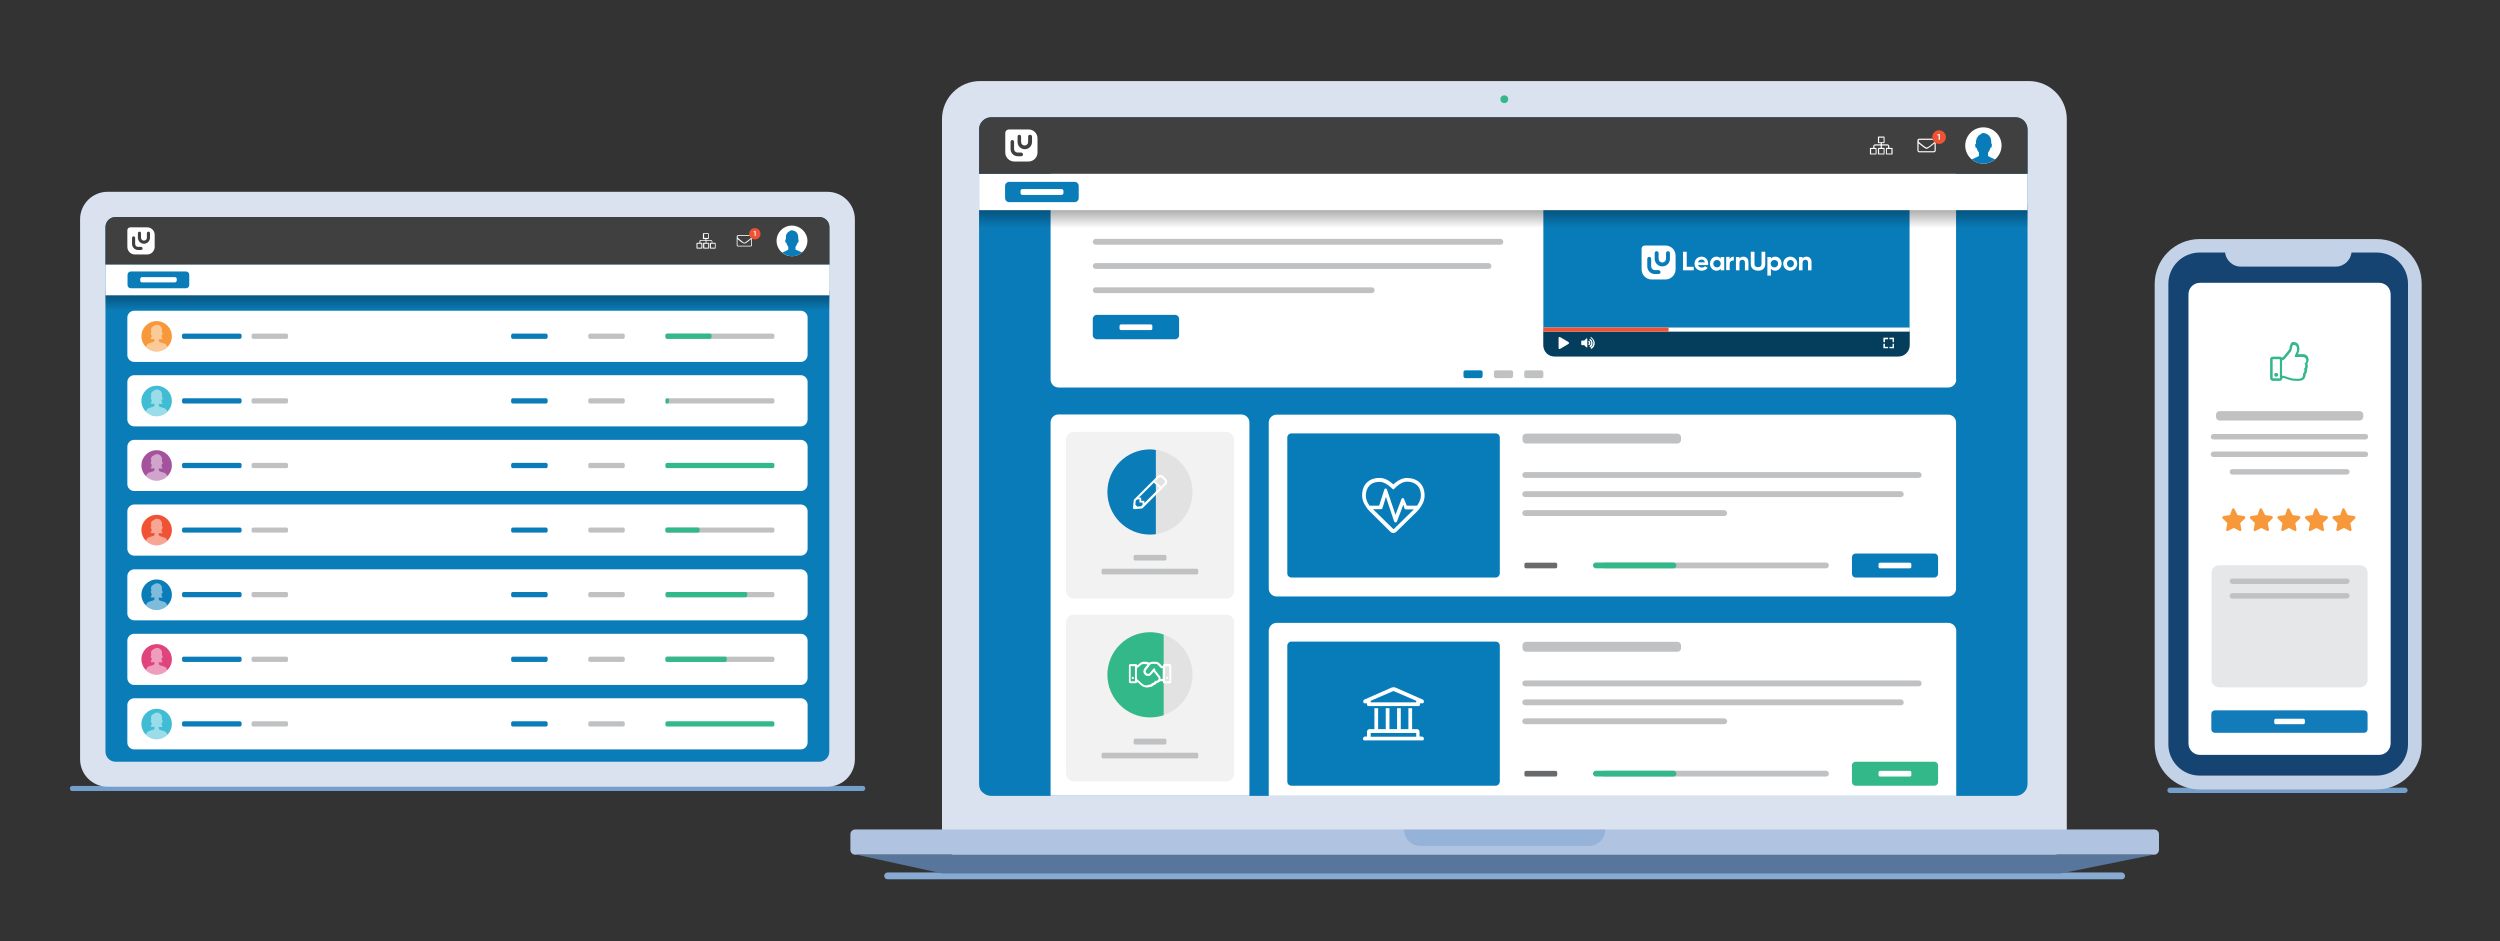 <?xml version="1.0" encoding="utf-8"?>
<!-- Generator: Adobe Illustrator 23.0.4, SVG Export Plug-In . SVG Version: 6.00 Build 0)  -->
<svg version="1.1" id="Layer_1" xmlns="http://www.w3.org/2000/svg" xmlns:xlink="http://www.w3.org/1999/xlink" x="0px" y="0px"
	 viewBox="0 0 1280 482" style="enable-background:new 0 0 1280 482;" xml:space="preserve">
<rect x="0" y="0" width="1280" height="482" fill="#333333" stroke="none"/>
<style type="text/css">
	.st0{fill:#749ECC;}
	.st1{fill:#87AAD3;}
	.st2{fill:#154473;}
	.st3{fill:#C4D2E8;}
	.st4{fill:#FFFFFF;}
	.st5{fill:#C0C1C3;}
	.st6{fill:#33B88A;}
	.st7{fill:#F7993B;}
	.st8{fill:#E6E7E8;}
	.st9{fill:#127BB9;}
	.st10{fill:#3C84BE;}
	.st11{fill:#DAE2F0;}
	.st12{fill:#B0C4E1;}
	.st13{fill:#58769C;}
	.st14{fill:#95B2D8;}
	.st15{fill:#097BB8;}
	.st16{fill:#087CB9;}
	.st17{opacity:0.5;}
	.st18{fill:#EF5334;}
	.st19{fill:#F2F2F2;}
	.st20{fill:#E2E2E2;}
	.st21{fill:#0A7CB8;}
	.st22{fill:#696A6C;}
	.st23{opacity:0.42;fill:url(#SVGID_1_);}
	.st24{fill:#404041;}
	.st25{opacity:0.48;fill:#FFFFFF;}
	.st26{fill:#40BCD5;}
	.st27{fill:#A5529E;}
	.st28{fill:#DF447D;}
	.st29{opacity:0.42;fill:url(#SVGID_2_);}
</style>
<path class="st0" d="M1231.3,406H1111c-0.7,0-1.3-0.6-1.3-1.3v-0.1c0-0.7,0.6-1.3,1.3-1.3h120.4c0.7,0,1.3,0.6,1.3,1.3v0.1
	C1232.6,405.5,1232,406,1231.3,406z"/>
<path class="st1" d="M1086.4,450.2H454.4c-0.9,0-1.7-0.8-1.7-1.7v-0.1c0-0.9,0.8-1.7,1.7-1.7h631.9c0.9,0,1.7,0.8,1.7,1.7v0.1
	C1088.1,449.4,1087.3,450.2,1086.4,450.2z"/>
<path class="st0" d="M441.8,405H37c-0.7,0-1.2-0.5-1.2-1.2v-0.2c0-0.7,0.5-1.2,1.2-1.2h404.8c0.7,0,1.2,0.5,1.2,1.2v0.2
	C443,404.4,442.4,405,441.8,405z"/>
<g>
	<g>
		<g>
			<g>
				<path class="st2" d="M1126.2,400.6c-10.8,0-19.5-8.7-19.5-19.5V145.3c0-10.8,8.7-19.5,19.5-19.5h90.7c10.8,0,19.5,8.7,19.5,19.5
					v235.8c0,10.8-8.7,19.5-19.5,19.5H1126.2z"/>
				<path class="st3" d="M1216.9,129.3c8.8,0,16,7.2,16,16v235.8c0,8.8-7.2,16-16,16h-90.7c-8.8,0-16-7.2-16-16V145.3
					c0-8.8,7.2-16,16-16H1216.9 M1216.9,122.4h-90.7c-12.7,0-23,10.3-23,23v235.8c0,12.7,10.3,23,23,23h90.7c12.7,0,23-10.3,23-23
					V145.3C1239.9,132.7,1229.6,122.4,1216.9,122.4L1216.9,122.4z"/>
			</g>
			<path class="st3" d="M1139.2,126.2v2.2c0,4.4,3.6,8.1,8.1,8.1h48.6c4.4,0,8.1-3.6,8.1-8.1v-2.2H1139.2z"/>
			<g>
				<path class="st4" d="M1218.1,386.5h-91.7c-3.3,0-5.9-2.6-5.9-5.9V150.7c0-3.3,2.6-5.9,5.9-5.9h91.7c3.3,0,5.9,2.6,5.9,5.9v229.8
					C1224,383.8,1221.4,386.5,1218.1,386.5z"/>
				<path class="st5" d="M1208.2,215.3h-71.8c-1,0-1.8-0.8-1.8-1.8v-1.2c0-1,0.8-1.8,1.8-1.8h71.8c1,0,1.8,0.8,1.8,1.8v1.2
					C1209.9,214.5,1209.1,215.3,1208.2,215.3z"/>
				<path class="st5" d="M1211.1,225h-77.8c-0.8,0-1.4-0.6-1.4-1.4l0,0c0-0.8,0.6-1.4,1.4-1.4h77.8c0.8,0,1.4,0.6,1.4,1.4l0,0
					C1212.5,224.3,1211.9,225,1211.1,225z"/>
				<path class="st5" d="M1211.1,234h-77.8c-0.8,0-1.4-0.6-1.4-1.4l0,0c0-0.8,0.6-1.4,1.4-1.4h77.8c0.8,0,1.4,0.6,1.4,1.4l0,0
					C1212.5,233.3,1211.9,234,1211.1,234z"/>
				<path class="st5" d="M1201.5,243H1143c-0.8,0-1.4-0.6-1.4-1.4l0,0c0-0.8,0.6-1.4,1.4-1.4h58.6c0.8,0,1.4,0.6,1.4,1.4v0
					C1202.9,242.4,1202.3,243,1201.5,243z"/>
				<g>
					<path class="st6" d="M1181.6,187.7c-0.1,0.5-0.2,0.9-0.4,1.3c0.1,0.5,0.1,0.9-0.1,1.4c-0.1,0.5-0.3,0.9-0.6,1.2
						c0,1-0.3,1.9-0.9,2.5c-0.6,0.6-1.5,0.9-2.6,0.9h-1.6c-0.8,0-1.6-0.1-2.5-0.3c-0.5-0.1-1.3-0.4-2.2-0.7
						c-0.5-0.2-0.9-0.3-1.2-0.4c-0.4-0.1-0.7-0.2-0.9-0.2v0.3c0,0.3-0.1,0.6-0.4,0.9c-0.2,0.2-0.5,0.4-0.9,0.4h-3.7
						c-0.3,0-0.6-0.1-0.9-0.4c-0.2-0.2-0.4-0.5-0.4-0.9v-9.8c0-0.3,0.1-0.6,0.4-0.9c0.2-0.2,0.5-0.4,0.9-0.4h3.7
						c0.4,0,0.8,0.2,1,0.5c0.1,0,0.2-0.1,0.3-0.1c0.2-0.1,0.5-0.4,0.9-0.8c0.2-0.3,0.6-0.7,1-1.3c0.6-0.8,1-1.3,1.2-1.5
						c0.2-0.2,0.3-0.4,0.4-0.7c0.1-0.2,0.2-0.5,0.2-1c0.3-1.7,0.9-2.6,1.8-2.6c1.1,0,1.9,0.3,2.4,0.9c0.5,0.6,0.8,1.5,0.8,2.6
						c0,0.5-0.1,1-0.2,1.5c-0.1,0.3-0.3,0.7-0.5,1.1l-0.1,0.1h2.7c0.8,0,1.4,0.3,2,0.8c0.5,0.6,0.8,1.2,0.8,2c0,0.8-0.2,1.4-0.6,1.9
						C1181.6,186.7,1181.6,187.2,1181.6,187.7z M1167.3,193.7v-9.8h-3.7v9.8H1167.3z M1166.1,191.2c-0.2-0.2-0.4-0.3-0.7-0.3
						c-0.3,0-0.5,0.1-0.7,0.3c-0.2,0.2-0.3,0.4-0.3,0.7c0,0.3,0.1,0.5,0.3,0.7c0.2,0.2,0.4,0.3,0.7,0.3c0.3,0,0.5-0.1,0.7-0.3
						c0.2-0.2,0.3-0.4,0.3-0.7C1166.4,191.6,1166.3,191.4,1166.1,191.2z M1180.6,185.4c0.2-0.3,0.2-0.6,0.2-1c0-0.4-0.2-0.8-0.5-1.1
						c-0.3-0.3-0.7-0.5-1.1-0.5h-4.3c0-0.4,0.1-0.7,0.2-1c0.1-0.2,0.2-0.5,0.4-0.9c0.2-0.4,0.3-0.7,0.4-0.9c0.1-0.4,0.2-0.7,0.2-1.1
						c0-0.7-0.1-1.2-0.3-1.5c-0.3-0.5-0.8-0.8-1.7-0.8c-0.2,0.2-0.3,0.4-0.4,0.7c-0.1,0.2-0.1,0.5-0.2,0.9c-0.1,0.6-0.2,1-0.3,1.2
						c-0.2,0.5-0.4,0.8-0.7,1.1c-0.3,0.3-0.7,0.8-1.2,1.5c-0.6,0.8-1.1,1.3-1.4,1.7c-0.5,0.5-1,0.8-1.5,0.8v7.8
						c0.3,0,0.7,0.1,1.2,0.2c0.3,0.1,0.7,0.2,1.4,0.5c0.9,0.3,1.5,0.5,2,0.6c0.8,0.2,1.6,0.3,2.3,0.3h1.6c0.8,0,1.4-0.2,1.8-0.6
						c0.4-0.5,0.6-1.2,0.4-2.1c0.4-0.2,0.6-0.5,0.7-1c0.1-0.5,0.1-1-0.2-1.4c0.3-0.1,0.5-0.4,0.6-0.8s0.1-0.8,0.1-1.2
						c-0.1-0.4-0.2-0.7-0.4-0.8C1180.2,185.8,1180.5,185.7,1180.6,185.4z"/>
				</g>
				<g>
					<path class="st7" d="M1142.8,260.7c0.1-0.2,0.2-0.3,0.4-0.4c0.2-0.1,0.3-0.1,0.5,0c0.2,0.1,0.3,0.2,0.4,0.4l1.5,3l3.3,0.5
						c0.2,0,0.3,0.1,0.5,0.3c0.1,0.1,0.2,0.3,0.2,0.5c0,0.2-0.1,0.3-0.2,0.5l-2.4,2.3l0.6,3.3c0,0.2,0,0.3-0.1,0.5
						c-0.1,0.2-0.2,0.3-0.4,0.3c-0.2,0-0.4,0-0.5-0.1l-2.9-1.5l-2.9,1.5c-0.2,0.1-0.3,0.1-0.5,0.1c-0.2,0-0.3-0.1-0.4-0.3
						s-0.1-0.3-0.1-0.5l0.6-3.3l-2.4-2.3c-0.1-0.1-0.2-0.3-0.2-0.5c0-0.2,0-0.3,0.2-0.5c0.1-0.1,0.3-0.2,0.5-0.3l3.3-0.5
						L1142.8,260.7z"/>
					<path class="st7" d="M1156.9,260.7c0.1-0.2,0.2-0.3,0.4-0.4c0.2-0.1,0.3-0.1,0.5,0c0.2,0.1,0.3,0.2,0.4,0.4l1.5,3l3.3,0.5
						c0.2,0,0.3,0.1,0.5,0.3c0.1,0.1,0.2,0.3,0.2,0.5c0,0.2-0.1,0.3-0.2,0.5l-2.4,2.3l0.6,3.3c0,0.2,0,0.3-0.1,0.5s-0.2,0.3-0.4,0.3
						c-0.2,0-0.4,0-0.5-0.1l-2.9-1.5l-2.9,1.5c-0.2,0.1-0.3,0.1-0.5,0.1c-0.2,0-0.3-0.1-0.4-0.3c-0.1-0.2-0.1-0.3-0.1-0.5l0.6-3.3
						l-2.4-2.3c-0.1-0.1-0.2-0.3-0.2-0.5c0-0.2,0-0.3,0.2-0.5c0.1-0.1,0.3-0.2,0.5-0.3l3.3-0.5L1156.9,260.7z"/>
					<path class="st7" d="M1171,260.7c0.1-0.2,0.2-0.3,0.4-0.4c0.2-0.1,0.3-0.1,0.5,0c0.2,0.1,0.3,0.2,0.4,0.4l1.5,3l3.3,0.5
						c0.2,0,0.3,0.1,0.5,0.3c0.1,0.1,0.2,0.3,0.2,0.5c0,0.2-0.1,0.3-0.2,0.5l-2.4,2.3l0.6,3.3c0,0.2,0,0.3-0.1,0.5s-0.2,0.3-0.4,0.3
						c-0.2,0-0.4,0-0.5-0.1l-2.9-1.5l-2.9,1.5c-0.2,0.1-0.3,0.1-0.5,0.1c-0.2,0-0.3-0.1-0.4-0.3c-0.1-0.2-0.1-0.3-0.1-0.5l0.6-3.3
						l-2.4-2.3c-0.1-0.1-0.2-0.3-0.2-0.5c0-0.2,0-0.3,0.2-0.5c0.1-0.1,0.3-0.2,0.5-0.3l3.3-0.5L1171,260.7z"/>
					<path class="st7" d="M1185.1,260.7c0.1-0.2,0.2-0.3,0.4-0.4c0.2-0.1,0.3-0.1,0.5,0c0.2,0.1,0.3,0.2,0.4,0.4l1.5,3l3.3,0.5
						c0.2,0,0.3,0.1,0.5,0.3c0.1,0.1,0.2,0.3,0.2,0.5c0,0.2-0.1,0.3-0.2,0.5l-2.4,2.3l0.6,3.3c0,0.2,0,0.3-0.1,0.5
						c-0.1,0.2-0.2,0.3-0.4,0.3c-0.2,0-0.4,0-0.5-0.1l-2.9-1.5l-2.9,1.5c-0.2,0.1-0.3,0.1-0.5,0.1c-0.2,0-0.3-0.1-0.4-0.3
						c-0.1-0.2-0.1-0.3-0.1-0.5l0.6-3.3l-2.4-2.3c-0.1-0.1-0.2-0.3-0.2-0.5c0-0.2,0-0.3,0.2-0.5c0.1-0.1,0.3-0.2,0.5-0.3l3.3-0.5
						L1185.1,260.7z"/>
					<path class="st7" d="M1199.2,260.7c0.1-0.2,0.2-0.3,0.4-0.4c0.2-0.1,0.3-0.1,0.5,0c0.2,0.1,0.3,0.2,0.4,0.4l1.5,3l3.3,0.5
						c0.2,0,0.3,0.1,0.5,0.3c0.1,0.1,0.2,0.3,0.2,0.5c0,0.2-0.1,0.3-0.2,0.5l-2.4,2.3l0.6,3.3c0,0.2,0,0.3-0.1,0.5
						c-0.1,0.2-0.2,0.3-0.4,0.3c-0.2,0-0.4,0-0.5-0.1l-2.9-1.5l-2.9,1.5c-0.2,0.1-0.3,0.1-0.5,0.1c-0.2,0-0.3-0.1-0.4-0.3
						c-0.1-0.2-0.1-0.3-0.1-0.5l0.6-3.3l-2.4-2.3c-0.1-0.1-0.2-0.3-0.2-0.5c0-0.2,0-0.3,0.2-0.5c0.1-0.1,0.3-0.2,0.5-0.3l3.3-0.5
						L1199.2,260.7z"/>
				</g>
				<g>
					<path class="st8" d="M1212.2,348.1c0,2.1-1.7,3.8-3.8,3.8h-72.3c-2.1,0-3.8-1.7-3.8-3.8v-54.9c0-2.1,1.7-3.8,3.8-3.8h72.3
						c2.1,0,3.8,1.7,3.8,3.8V348.1z"/>
				</g>
				<path class="st5" d="M1201.5,299H1143c-0.8,0-1.4-0.6-1.4-1.4l0,0c0-0.8,0.6-1.4,1.4-1.4h58.6c0.8,0,1.4,0.6,1.4,1.4l0,0
					C1202.9,298.4,1202.3,299,1201.5,299z"/>
				<path class="st5" d="M1201.5,306.5H1143c-0.8,0-1.4-0.6-1.4-1.4l0,0c0-0.8,0.6-1.4,1.4-1.4h58.6c0.8,0,1.4,0.6,1.4,1.4l0,0
					C1202.9,305.8,1202.3,306.5,1201.5,306.5z"/>
				<g>
					<path class="st9" d="M1210.4,375.2H1134c-1,0-1.8-0.8-1.8-1.8v-7.9c0-1,0.8-1.8,1.8-1.8h76.4c1,0,1.8,0.8,1.8,1.8v7.9
						C1212.2,374.4,1211.4,375.2,1210.4,375.2z"/>
					<path class="st4" d="M1179.3,370.8h-14.1c-0.4,0-0.8-0.3-0.8-0.8v-1.2c0-0.4,0.3-0.8,0.8-0.8h14.1c0.4,0,0.8,0.3,0.8,0.8v1.2
						C1180.1,370.5,1179.7,370.8,1179.3,370.8z"/>
				</g>
			</g>
		</g>
	</g>
</g>
<path class="st10" d="M1033.9,406.2H505c-1.9,0-3.4-1.5-3.4-3.4V65.1c0-1.9,1.5-3.4,3.4-3.4h528.9c1.9,0,3.4,1.5,3.4,3.4v337.6
	C1037.2,404.7,1035.7,406.2,1033.9,406.2z"/>
<path class="st11" d="M1038.6,443.8H501.8c-10.8,0-19.5-8.7-19.5-19.5V61c0-10.8,8.7-19.5,19.5-19.5h536.9
	c10.8,0,19.5,8.7,19.5,19.5v363.3C1058.1,435,1049.4,443.8,1038.6,443.8z"/>
<path class="st10" d="M1033.9,406.2H505c-1.9,0-3.4-1.5-3.4-3.4V65.1c0-1.9,1.5-3.4,3.4-3.4h528.9c1.9,0,3.4,1.5,3.4,3.4v337.6
	C1037.2,404.7,1035.7,406.2,1033.9,406.2z"/>
<path class="st12" d="M1103,437.6H437.8c-1.3,0-2.4-1.1-2.4-2.4v-8.1c0-1.3,1.1-2.4,2.4-2.4H1103c1.3,0,2.4,1.1,2.4,2.4v8.1
	C1105.3,436.5,1104.3,437.6,1103,437.6"/>
<g>
	<polygon class="st13" points="438.5,437.6 482.4,447.2 1055.1,447.2 1102.6,437.6 	"/>
</g>
<path class="st14" d="M821.9,424.8H718.9c0,4.6,3.7,8.3,8.3,8.3h86.3C818.1,433.1,821.9,429.4,821.9,424.8"/>
<circle class="st6" cx="770.2" cy="50.8" r="2"/>
<g>
	<g>
		<path class="st15" d="M1031.9,407.5H507.5c-3.4,0-6.2-2.8-6.2-6.2v-335c0-3.4,2.8-6.2,6.2-6.2h524.4c3.4,0,6.2,2.8,6.2,6.2v335
			C1038.1,404.7,1035.4,407.5,1031.9,407.5z"/>
	</g>
	<g>
		<path class="st4" d="M997.4,305.4H653.7c-2.3,0-4.1-1.8-4.1-4.1v-84.9c0-2.3,1.8-4.1,4.1-4.1h343.7c2.3,0,4.1,1.8,4.1,4.1v84.9
			C1001.6,303.5,999.7,305.4,997.4,305.4z"/>
		<path class="st4" d="M639.7,216.3v191.1H537.9V216.3c0-2.3,1.8-4.1,4.1-4.1h93.5C637.8,212.2,639.7,214,639.7,216.3z"/>
		<path class="st16" d="M765.7,295.7H661.2c-1.1,0-2.1-0.9-2.1-2.1V224c0-1.1,0.9-2.1,2.1-2.1h104.6c1.1,0,2.1,0.9,2.1,2.1v69.6
			C767.8,294.8,766.9,295.7,765.7,295.7z"/>
		<path class="st16" d="M990.4,295.7h-40.3c-1.1,0-1.9-0.9-1.9-1.9v-8.5c0-1.1,0.9-1.9,1.9-1.9h40.3c1.1,0,1.9,0.9,1.9,1.9v8.5
			C992.3,294.8,991.4,295.7,990.4,295.7z"/>
		<g>
			<path class="st4" d="M727,247.2c1.6,1.6,2.4,3.8,2.4,6.6c0,1.7-0.5,3.4-1.6,5.1c-0.4,0.6-0.8,1.3-1.3,1.9
				c-0.4,0.5-0.8,0.9-1.2,1.3L715,272.2c-0.4,0.4-1,0.7-1.6,0.7s-1.1-0.2-1.6-0.7l-10.3-10.2c-0.4-0.4-0.8-0.8-1.2-1.3
				c-0.5-0.6-0.9-1.3-1.3-1.9c-1.1-1.7-1.6-3.4-1.6-5.1c0-2.8,0.8-5,2.4-6.6c1.6-1.6,3.8-2.4,6.6-2.4c2.3,0,4.6,1.1,7,3.3
				c2.4-2.2,4.8-3.3,7-3.3C723.2,244.8,725.4,245.6,727,247.2z M725.6,258.8c1.3-1.8,1.9-3.5,1.9-5.1c0-2.2-0.6-4-1.9-5.2
				c-1.2-1.2-3-1.9-5.2-1.9c-1.3,0-2.6,0.5-4.1,1.5c-0.8,0.6-1.7,1.4-2.7,2.4c-0.1,0.1-0.2,0.1-0.2,0.1c-0.1,0-0.2,0-0.2-0.1
				c-1.2-1.1-2.2-2-3.1-2.5c-1.3-0.8-2.5-1.3-3.7-1.3c-2.2,0-4,0.6-5.2,1.9c-1.2,1.2-1.9,3-1.9,5.2c0,1.6,0.6,3.3,1.9,5.1h4.9
				l2.7-8.3c0.1-0.3,0.3-0.5,0.6-0.5c0.3,0,0.6,0.2,0.7,0.5l4.4,13l3.1-8.2c0.1-0.3,0.3-0.4,0.6-0.4s0.5,0.1,0.6,0.4l1.5,3.5H725.6z
				 M723.9,260.8h-4.1c-0.3,0-0.5-0.1-0.7-0.4l-0.6-2l-3.3,8.7c-0.2,0.3-0.4,0.4-0.7,0.4c-0.3,0-0.5-0.2-0.7-0.5l-4.2-12.6l-1.8,5.8
				c-0.1,0.3-0.3,0.5-0.7,0.5H703l10.3,10.1c0.1,0.1,0.2,0.1,0.4,0L723.9,260.8z"/>
		</g>
		<path class="st5" d="M858.8,227.1h-77.4c-1.1,0-1.9-0.9-1.9-1.9v-1.3c0-1.1,0.9-1.9,1.9-1.9h77.4c1.1,0,1.9,0.9,1.9,1.9v1.3
			C860.7,226.2,859.8,227.1,858.8,227.1z"/>
		<path class="st5" d="M982.4,244.7H780.9c-0.8,0-1.5-0.7-1.5-1.5l0,0c0-0.8,0.7-1.5,1.5-1.5h201.5c0.8,0,1.5,0.7,1.5,1.5l0,0
			C983.9,244.1,983.2,244.7,982.4,244.7z"/>
		<path class="st5" d="M973.3,254.5H780.9c-0.8,0-1.5-0.7-1.5-1.5l0,0c0-0.8,0.7-1.5,1.5-1.5h192.3c0.8,0,1.5,0.7,1.5,1.5l0,0
			C974.8,253.8,974.1,254.5,973.3,254.5z"/>
		<path class="st5" d="M882.8,264.2H780.9c-0.8,0-1.5-0.7-1.5-1.5l0,0c0-0.8,0.7-1.5,1.5-1.5h101.9c0.8,0,1.5,0.7,1.5,1.5l0,0
			C884.3,263.5,883.7,264.2,882.8,264.2z"/>
		<path class="st4" d="M1001.6,323v84.5h-352V323c0-2.3,1.9-4.1,4.1-4.1h343.7C999.7,318.9,1001.6,320.7,1001.6,323z"/>
		<path class="st16" d="M765.7,402.3H661.2c-1.1,0-2.1-0.9-2.1-2.1v-69.6c0-1.1,0.9-2.1,2.1-2.1h104.6c1.1,0,2.1,0.9,2.1,2.1v69.6
			C767.8,401.4,766.9,402.3,765.7,402.3z"/>
		<path class="st6" d="M990.4,402.3h-40.3c-1.1,0-1.9-0.9-1.9-1.9v-8.5c0-1.1,0.9-1.9,1.9-1.9h40.3c1.1,0,1.9,0.9,1.9,1.9v8.5
			C992.3,401.5,991.4,402.3,990.4,402.3z"/>
		<g>
			<path class="st4" d="M729,358.9v0.5c0,0.2-0.1,0.4-0.2,0.5s-0.3,0.2-0.5,0.2H727v0.7c0,0.2-0.1,0.4-0.2,0.5s-0.3,0.2-0.5,0.2
				h-25.7c-0.2,0-0.4-0.1-0.5-0.2s-0.2-0.3-0.2-0.5v-0.7h-1.2c-0.2,0-0.4-0.1-0.5-0.2s-0.2-0.3-0.2-0.5v-0.5c0-0.3,0.2-0.5,0.5-0.7
				l14.1-6.2c0.6-0.2,1.2-0.2,1.8,0l14.1,6.2C728.8,358.3,729,358.6,729,358.9z M728.7,377.4c0.2,0.2,0.3,0.4,0.3,0.7v0.5
				c0,0.1-0.1,0.2-0.2,0.3c-0.1,0.1-0.2,0.2-0.3,0.2h-30.1c-0.1,0-0.2-0.1-0.3-0.2c-0.1-0.1-0.2-0.2-0.2-0.3v-0.5
				c0-0.3,0.1-0.5,0.3-0.7c0.2-0.2,0.4-0.3,0.7-0.3h1v-2.4c0-0.4,0.1-0.7,0.4-1c0.3-0.3,0.6-0.4,1-0.4h2.4v-10.7h1.9v10.7h3.9v-10.7
				h1.9v10.7h3.9v-10.7h1.9v10.7h3.9v-10.7h1.9v10.7h2.4c0.4,0,0.7,0.1,1,0.4c0.3,0.3,0.4,0.6,0.4,1v2.4h1
				C728.3,377.2,728.5,377.2,728.7,377.4z M725.1,358.8l-11.4-4.9c-0.2-0.1-0.3-0.1-0.5,0l-11.4,4.9v0.8h23.3V358.8z M701.8,377.2
				h23.3v-1.9h-23.3V377.2z"/>
		</g>
		<path class="st5" d="M858.8,333.7h-77.4c-1.1,0-1.9-0.9-1.9-1.9v-1.3c0-1.1,0.9-1.9,1.9-1.9h77.4c1.1,0,1.9,0.9,1.9,1.9v1.3
			C860.7,332.9,859.8,333.7,858.8,333.7z"/>
		<path class="st5" d="M982.4,351.4H780.9c-0.8,0-1.5-0.7-1.5-1.5l0,0c0-0.8,0.7-1.5,1.5-1.5h201.5c0.8,0,1.5,0.7,1.5,1.5l0,0
			C983.9,350.8,983.2,351.4,982.4,351.4z"/>
		<path class="st5" d="M973.3,361.1H780.9c-0.8,0-1.5-0.7-1.5-1.5l0,0c0-0.8,0.7-1.5,1.5-1.5h192.3c0.8,0,1.5,0.7,1.5,1.5l0,0
			C974.8,360.5,974.1,361.1,973.3,361.1z"/>
		<path class="st5" d="M882.8,370.8H780.9c-0.8,0-1.5-0.7-1.5-1.5l0,0c0-0.8,0.7-1.5,1.5-1.5h101.9c0.8,0,1.5,0.7,1.5,1.5l0,0
			C884.3,370.2,883.7,370.8,882.8,370.8z"/>
		<g>
			<path class="st4" d="M1001.6,194.3c0,2.3-1.9,4.1-4.1,4.1H542c-2.3,0-4.1-1.9-4.1-4.1V75.1c0-2.3,1.9-4.1,4.1-4.1h455.4
				c2.3,0,4.1,1.9,4.1,4.1V194.3z"/>
		</g>
		<path class="st5" d="M768.3,125.3H561c-0.8,0-1.5-0.7-1.5-1.5v0c0-0.8,0.7-1.5,1.5-1.5h207.2c0.8,0,1.5,0.7,1.5,1.5v0
			C769.7,124.7,769.1,125.3,768.3,125.3z"/>
		<path class="st5" d="M762.2,137.7H561c-0.8,0-1.5-0.7-1.5-1.5v0c0-0.8,0.7-1.5,1.5-1.5h201.1c0.8,0,1.5,0.7,1.5,1.5v0
			C763.7,137,763,137.7,762.2,137.7z"/>
		<path class="st5" d="M702.3,150.1H561c-0.8,0-1.5-0.7-1.5-1.5v0c0-0.8,0.7-1.5,1.5-1.5h141.3c0.8,0,1.5,0.7,1.5,1.5v0
			C703.8,149.4,703.1,150.1,702.3,150.1z"/>
		<path class="st16" d="M601.6,173.7h-40c-1.1,0-2.1-0.9-2.1-2.1v-8.3c0-1.1,0.9-2.1,2.1-2.1h40c1.1,0,2.1,0.9,2.1,2.1v8.3
			C603.7,172.8,602.8,173.7,601.6,173.7z"/>
		<path class="st16" d="M758.1,193.6h-7.8c-0.5,0-1-0.4-1-1v-2c0-0.5,0.4-1,1-1h7.8c0.5,0,1,0.4,1,1v2
			C759,193.2,758.6,193.6,758.1,193.6z"/>
		<path class="st5" d="M773.7,193.6h-7.8c-0.5,0-1-0.4-1-1v-2c0-0.5,0.4-1,1-1h7.8c0.5,0,1,0.4,1,1v2
			C774.6,193.2,774.2,193.6,773.7,193.6z"/>
		<path class="st5" d="M789.2,193.6h-7.8c-0.5,0-1-0.4-1-1v-2c0-0.5,0.4-1,1-1h7.8c0.5,0,1,0.4,1,1v2
			C790.2,193.2,789.7,193.6,789.2,193.6z"/>
		<path class="st16" d="M790.2,176.8V99.7c0-3.2,2.6-5.7,5.7-5.7H972c3.2,0,5.7,2.6,5.7,5.7v77.1c0,3.2-2.6,5.7-5.7,5.7H795.9
			C792.7,182.6,790.2,180,790.2,176.8z"/>
		<path class="st17" d="M790.2,176.7c0,3.2,2.6,5.8,5.8,5.8h176c3.2,0,5.8-2.6,5.8-5.8v-8H790.2V176.7z"/>
		<rect x="790.2" y="167.7" class="st4" width="187.6" height="2.1"/>
		<rect x="790.2" y="167.7" class="st18" width="64.1" height="2.1"/>
		<g>
			<path class="st4" d="M803,175.1c0.1,0.1,0.2,0.2,0.3,0.3s0,0.3,0,0.4s-0.1,0.2-0.3,0.3l-4.2,2.5c-0.1,0.1-0.2,0.1-0.4,0.1
				c-0.1,0-0.3-0.1-0.3-0.2c-0.1-0.1-0.1-0.2-0.1-0.4v-5c0-0.2,0-0.3,0.1-0.4c0.1-0.1,0.2-0.2,0.3-0.2c0.1,0,0.3,0,0.4,0.1
				L803,175.1z"/>
		</g>
		<g>
			<path class="st4" d="M812.7,177.6c0,0.1,0,0.1-0.1,0.2c-0.1,0.1-0.1,0.1-0.2,0.1c-0.1,0-0.1,0-0.2-0.1l-1.1-1.1h-1.2
				c-0.1,0-0.1,0-0.2-0.1c-0.1-0.1-0.1-0.1-0.1-0.2v-1.7c0-0.1,0-0.1,0.1-0.2c0.1-0.1,0.1-0.1,0.2-0.1h1.2l1.1-1.1
				c0.1-0.1,0.1-0.1,0.2-0.1c0.1,0,0.1,0,0.2,0.1c0.1,0.1,0.1,0.1,0.1,0.2V177.6z M814.1,175c-0.1-0.2-0.2-0.3-0.4-0.4
				c-0.1-0.1-0.2-0.1-0.3,0s-0.2,0.1-0.2,0.2c-0.1,0.1-0.1,0.2,0,0.3c0,0.1,0.1,0.2,0.2,0.2c0.1,0.1,0.2,0.2,0.2,0.3
				c0,0.1-0.1,0.2-0.2,0.3c-0.1,0.1-0.1,0.1-0.2,0.3c0,0.1,0,0.2,0.1,0.3c0.1,0.1,0.1,0.1,0.2,0.2c0.1,0,0.2,0,0.3-0.1
				c0.2-0.1,0.3-0.3,0.4-0.4c0.1-0.2,0.1-0.3,0.1-0.5C814.2,175.4,814.2,175.2,814.1,175z M815.1,174.4c-0.2-0.3-0.5-0.6-0.8-0.8
				c-0.1-0.1-0.2-0.1-0.3,0c-0.1,0-0.2,0.1-0.2,0.2c-0.1,0.1-0.1,0.2,0,0.3c0,0.1,0.1,0.2,0.2,0.2c0.2,0.1,0.4,0.3,0.5,0.6
				c0.1,0.2,0.2,0.5,0.2,0.8c0,0.2-0.1,0.5-0.2,0.7s-0.3,0.4-0.5,0.6c-0.1,0.1-0.1,0.1-0.2,0.3c0,0.1,0,0.2,0.1,0.3
				c0.1,0.1,0.2,0.2,0.3,0.2c0.1,0,0.2,0,0.2-0.1c0.3-0.2,0.6-0.5,0.7-0.8c0.2-0.3,0.3-0.7,0.3-1.1
				C815.4,175.1,815.3,174.8,815.1,174.4z M814.6,172.5c-0.1,0-0.2,0.1-0.2,0.2c-0.1,0.1-0.1,0.2,0,0.3c0,0.1,0.1,0.2,0.2,0.2
				c0.4,0.2,0.7,0.6,0.9,1s0.3,0.8,0.3,1.3c0,0.4-0.1,0.9-0.3,1.3s-0.5,0.7-0.9,1c-0.1,0.1-0.1,0.1-0.2,0.3c0,0.1,0,0.2,0.1,0.3
				c0.1,0.1,0.1,0.1,0.2,0.2c0.1,0,0.2,0,0.3-0.1c0.5-0.3,0.8-0.7,1.1-1.2s0.4-1,0.4-1.6c0-0.6-0.2-1.2-0.5-1.7
				c-0.3-0.5-0.7-0.9-1.2-1.3C814.8,172.5,814.7,172.5,814.6,172.5z"/>
		</g>
		<polygon class="st4" points="965.1,173.7 966.7,173.7 966.7,172.9 964.3,172.9 964.3,175.2 965.1,175.2 		"/>
		<polygon class="st4" points="969,173.7 969,175.2 969.7,175.2 969.7,172.9 967.4,172.9 967.4,173.7 		"/>
		<polygon class="st4" points="965.1,177.6 965.1,176 964.3,176 964.3,178.3 966.7,178.3 966.7,177.6 		"/>
		<polygon class="st4" points="969,177.6 967.4,177.6 967.4,178.3 969.7,178.3 969.7,176 969,176 		"/>
		<path class="st4" d="M867.2,136.6v1.8h-5.5v-9.5h1.9v7.7H867.2z"/>
		<path class="st4" d="M871.4,137c0.7,0,1.2-0.3,1.5-0.7l1.4,0.8c-0.6,0.9-1.7,1.5-3,1.5c-2.3,0-3.7-1.6-3.7-3.6
			c0-2,1.5-3.6,3.6-3.6c2,0,3.4,1.6,3.4,3.6c0,0.3,0,0.5-0.1,0.7h-5.1C869.7,136.6,870.5,137,871.4,137z M872.9,134.3
			c-0.2-1-1-1.4-1.7-1.4c-0.9,0-1.6,0.5-1.8,1.4H872.9z"/>
		<path class="st4" d="M882.8,131.6v6.8H881v-0.8c-0.5,0.6-1.2,1-2.2,1c-1.8,0-3.3-1.6-3.3-3.6c0-2,1.5-3.6,3.3-3.6
			c1,0,1.7,0.4,2.2,1v-0.8H882.8z M881,135c0-1.1-0.8-1.9-1.9-1.9c-1.1,0-1.9,0.8-1.9,1.9c0,1.1,0.8,1.9,1.9,1.9
			C880.2,136.9,881,136.1,881,135z"/>
		<path class="st4" d="M887.7,131.4v2c-0.9-0.1-2.1,0.3-2.1,1.7v3.2h-1.8v-6.8h1.8v1.2C886,131.8,886.9,131.4,887.7,131.4z"/>
		<path class="st4" d="M895.2,134.2v4.2h-1.8v-4c0-0.9-0.6-1.4-1.3-1.4c-0.9,0-1.5,0.5-1.5,1.7v3.7h-1.8v-6.8h1.8v0.8
			c0.4-0.6,1.1-1,2-1C894.1,131.4,895.2,132.4,895.2,134.2z"/>
		<path class="st4" d="M896.4,135.3v-6.4h1.9v6.3c0,0.9,0.5,1.6,1.8,1.6c1.3,0,1.8-0.7,1.8-1.6v-6.3h1.9v6.4c0,2.1-1.5,3.3-3.6,3.3
			C898,138.6,896.4,137.3,896.4,135.3z"/>
		<path class="st4" d="M912.2,135c0,2-1.5,3.6-3.3,3.6c-1,0-1.7-0.4-2.2-1v3.5h-1.8v-9.5h1.8v0.8c0.5-0.6,1.2-1,2.2-1
			C910.7,131.4,912.2,132.9,912.2,135z M910.4,135c0-1.1-0.8-1.9-1.9-1.9c-1.1,0-1.9,0.8-1.9,1.9c0,1.1,0.8,1.9,1.9,1.9
			C909.6,136.9,910.4,136.1,910.4,135z"/>
		<path class="st4" d="M913,135c0-2,1.6-3.6,3.6-3.6c2,0,3.6,1.6,3.6,3.6c0,2-1.6,3.6-3.6,3.6C914.6,138.6,913,137,913,135z
			 M918.5,135c0-1.1-0.8-1.9-1.8-1.9c-1,0-1.8,0.8-1.8,1.9c0,1.1,0.8,1.9,1.8,1.9C917.7,136.8,918.5,136.1,918.5,135z"/>
		<path class="st4" d="M927.5,134.2v4.2h-1.8v-4c0-0.9-0.6-1.4-1.3-1.4c-0.9,0-1.5,0.5-1.5,1.7v3.7h-1.8v-6.8h1.8v0.8
			c0.4-0.6,1.1-1,2-1C926.4,131.4,927.5,132.4,927.5,134.2z"/>
		<path class="st4" d="M852.7,143.1h-7c-2.9,0-5.2-2.3-5.2-5.2v-10.5c0-1,0.8-1.7,1.7-1.7h10.5c2.9,0,5.2,2.3,5.2,5.2v7
			C857.9,140.8,855.5,143.1,852.7,143.1z"/>
		<path class="st16" d="M854,128.6c-0.5,0-1,0.4-1,1v2.9c0,1.1-0.9,1.9-1.9,1.9c-1.1,0-1.9-0.9-1.9-1.9v-2.9c0-0.5-0.4-1-1-1
			s-1,0.4-1,1v2.9c0,2.1,1.7,3.9,3.9,3.9s3.9-1.7,3.9-3.9v-2.9C855,129,854.5,128.6,854,128.6z"/>
		<path class="st16" d="M849.2,138.3h-1.9c-1.1,0-1.9-0.9-1.9-1.9v-3.9c0-0.5-0.4-1-1-1c-0.5,0-1,0.4-1,1v3.9l0,0
			c0,2.1,1.7,3.9,3.9,3.9h1.9c0.5,0,1-0.4,1-1C850.1,138.7,849.7,138.3,849.2,138.3z"/>
		<g>
			<path class="st19" d="M631.9,396c0,2.3-1.9,4.1-4.1,4.1h-77.9c-2.3,0-4.1-1.9-4.1-4.1v-77.2c0-2.3,1.9-4.1,4.1-4.1h77.9
				c2.3,0,4.1,1.9,4.1,4.1V396z"/>
		</g>
		<circle class="st20" cx="588.8" cy="345.5" r="21.8"/>
		<path class="st6" d="M588.8,323.7c-12,0-21.8,9.7-21.8,21.8c0,12,9.7,21.8,21.8,21.8c2.4,0,4.8-0.4,7-1.1v-41.3
			C593.6,324.1,591.2,323.7,588.8,323.7z"/>
		<g>
			<path class="st4" d="M599.5,340.3c0.2,0.2,0.2,0.4,0.2,0.6v8.2c0,0.2-0.1,0.4-0.2,0.6c-0.2,0.2-0.4,0.2-0.6,0.2h-2.7
				c-0.2,0-0.4-0.1-0.6-0.2c-0.2-0.2-0.2-0.4-0.2-0.6v-0.3h-1.5c-0.4,0.5-0.9,0.8-1.6,0.9c-0.4,0.6-0.9,0.9-1.6,1.1
				c-0.3,0.3-0.6,0.6-0.9,0.7c-0.4,0.2-0.8,0.2-1.1,0.2c-0.4,0.2-0.9,0.3-1.4,0.3c-0.5,0-1-0.1-1.6-0.3c-0.6-0.2-1-0.5-1.4-0.8
				l-2-1.8c0,0.2-0.1,0.4-0.3,0.5c-0.2,0.1-0.3,0.2-0.5,0.2h-2.7c-0.2,0-0.4-0.1-0.6-0.2c-0.2-0.2-0.2-0.4-0.2-0.6v-8.2
				c0-0.2,0.1-0.4,0.2-0.6c0.2-0.2,0.4-0.2,0.6-0.2h2.7c0.2,0,0.4,0.1,0.5,0.2c0.2,0.1,0.3,0.3,0.3,0.5l1.2-1
				c0.6-0.6,1.3-0.9,2.2-0.9h1c0.6,0,1.2,0.2,1.8,0.5c0.5-0.4,1-0.5,1.6-0.5h1.5c0.5,0,0.9,0.1,1.3,0.3c0.4,0.2,0.7,0.5,1,0.8
				l1.1,1.1h0.5v-0.3c0-0.2,0.1-0.4,0.2-0.6c0.2-0.2,0.4-0.2,0.6-0.2h2.7C599.2,340,599.4,340.1,599.5,340.3z M581.1,348.8v-7.7
				h-2.2v7.7H581.1z M580.4,346.7c-0.1-0.1-0.2-0.2-0.4-0.2c-0.2,0-0.3,0.1-0.4,0.2c-0.1,0.1-0.2,0.2-0.2,0.4c0,0.2,0.1,0.3,0.2,0.4
				c0.1,0.1,0.2,0.2,0.4,0.2c0.2,0,0.3-0.1,0.4-0.2c0.1-0.1,0.2-0.2,0.2-0.4C580.6,347,580.5,346.8,580.4,346.7z M593.2,347.5
				c0-0.3-0.1-0.6-0.3-0.8l-2.2-2.8l-1.1,1.3c-0.3,0.4-0.7,0.7-1.1,0.8s-0.9,0.1-1.4,0c-0.5-0.1-0.8-0.4-1.2-0.8
				c-0.3-0.4-0.5-0.9-0.5-1.4s0.2-1,0.5-1.5l1.6-2c-0.3-0.2-0.7-0.3-1-0.3h-1c-0.6,0-1.1,0.2-1.5,0.6l-1.7,1.4
				c-0.1,0.1-0.1,0.1-0.2,0.1v5.6c0.1,0,0.2,0.1,0.3,0.2l2.4,2.2c0.2,0.2,0.6,0.4,1,0.6c0.4,0.2,0.9,0.2,1.3,0.2
				c0.5,0,0.8-0.2,1.1-0.4c0.4,0.1,0.7,0.1,1-0.1c0.3-0.2,0.5-0.4,0.6-0.7c0.3,0,0.6,0,0.8-0.2c0.2-0.1,0.4-0.3,0.6-0.5
				c0.1-0.2,0.2-0.4,0.2-0.5c0.1,0.1,0.2,0.1,0.5,0.1c0.3,0,0.6-0.1,0.8-0.3C593,348.1,593.2,347.9,593.2,347.5z M593.7,346
				c0.4,0.4,0.6,0.9,0.5,1.5v0.1h1.1v-5.5h-0.9l-1.4-1.5c-0.4-0.5-0.9-0.7-1.5-0.7H590c-0.5,0-1,0.2-1.3,0.7l-1.8,2.3
				c-0.2,0.2-0.3,0.5-0.3,0.8s0.1,0.5,0.2,0.8c0.3,0.3,0.6,0.5,1,0.5c0.4,0,0.7-0.1,1-0.5l1.7-2.1c0.1-0.1,0.2-0.2,0.4-0.2
				c0.1,0,0.3,0,0.4,0.1c0.1,0.1,0.2,0.2,0.2,0.4c0,0.1,0,0.3-0.1,0.4L593.7,346z M598.7,341.1h-2.2v7.7h2.2V341.1z M597.2,347.5
				c0.1,0.1,0.2,0.2,0.4,0.2s0.3-0.1,0.4-0.2c0.1-0.1,0.2-0.2,0.2-0.4c0-0.2-0.1-0.3-0.2-0.4c-0.1-0.1-0.2-0.2-0.4-0.2
				s-0.3,0.1-0.4,0.2c-0.1,0.1-0.2,0.2-0.2,0.4C597,347.3,597.1,347.4,597.2,347.5z"/>
		</g>
		<g>
			<path class="st19" d="M631.9,302.4c0,2.3-1.9,4.1-4.1,4.1h-77.9c-2.3,0-4.1-1.9-4.1-4.1v-77.2c0-2.3,1.9-4.1,4.1-4.1h77.9
				c2.3,0,4.1,1.9,4.1,4.1V302.4z"/>
		</g>
		<circle class="st20" cx="588.8" cy="251.9" r="21.8"/>
		<path class="st21" d="M588.8,230.1c-12,0-21.8,9.7-21.8,21.8c0,12,9.7,21.8,21.8,21.8c1,0,2-0.1,3-0.2v-43.1
			C590.8,230.2,589.8,230.1,588.8,230.1z"/>
		<g>
			<path class="st4" d="M597.6,246.7c0,0.6-0.2,1.1-0.7,1.6l-12,12l-3.9,0.4c-0.3,0-0.5-0.1-0.7-0.2c-0.2-0.2-0.3-0.4-0.2-0.7
				l0.4-3.9l12-12c0.4-0.4,1-0.7,1.6-0.7c0.6,0,1.1,0.2,1.6,0.7l1.3,1.3C597.3,245.5,597.6,246.1,597.6,246.7z M585,258.5v-1.2h-1.6
				v-1.6h-1.2l-0.7,0.7l-0.2,2l1,1l2-0.2L585,258.5z M590.8,247.1l-7.7,7.7h1.2v1.6h1.6v1.2l7.7-7.7L590.8,247.1z M596.5,246.7
				c0-0.3-0.1-0.6-0.3-0.8l-1.3-1.3c-0.2-0.2-0.5-0.3-0.8-0.3c-0.3,0-0.6,0.1-0.8,0.3l-1.7,1.7l2.8,2.8l1.7-1.7
				C596.4,247.2,596.5,247,596.5,246.7z"/>
		</g>
		<path class="st5" d="M934.9,291H821.4c-0.8,0-1.5-0.7-1.5-1.5l0,0c0-0.8,0.7-1.5,1.5-1.5h113.5c0.8,0,1.5,0.7,1.5,1.5l0,0
			C936.4,290.3,935.7,291,934.9,291z"/>
		<path class="st6" d="M856.8,291h-39.7c-0.8,0-1.5-0.7-1.5-1.5l0,0c0-0.8,0.7-1.5,1.5-1.5h39.7c0.8,0,1.5,0.7,1.5,1.5l0,0
			C858.3,290.3,857.6,291,856.8,291z"/>
		<path class="st5" d="M934.9,397.6H821.4c-0.8,0-1.5-0.7-1.5-1.5l0,0c0-0.8,0.7-1.5,1.5-1.5h113.5c0.8,0,1.5,0.7,1.5,1.5l0,0
			C936.4,397,935.7,397.6,934.9,397.6z"/>
		<path class="st6" d="M856.8,397.6h-39.7c-0.8,0-1.5-0.7-1.5-1.5l0,0c0-0.8,0.7-1.5,1.5-1.5h39.7c0.8,0,1.5,0.7,1.5,1.5l0,0
			C858.3,397,857.6,397.6,856.8,397.6z"/>
		<path class="st22" d="M796.5,291h-15.2c-0.5,0-0.8-0.4-0.8-0.8v-1.3c0-0.5,0.4-0.8,0.8-0.8h15.2c0.5,0,0.8,0.4,0.8,0.8v1.3
			C797.3,290.6,796.9,291,796.5,291z"/>
		<path class="st5" d="M596.4,287h-15.2c-0.5,0-0.8-0.4-0.8-0.8v-1.3c0-0.5,0.4-0.8,0.8-0.8h15.2c0.5,0,0.8,0.4,0.8,0.8v1.3
			C597.2,286.6,596.9,287,596.4,287z"/>
		<path class="st5" d="M612.7,294.1h-47.9c-0.5,0-0.8-0.4-0.8-0.8V292c0-0.5,0.4-0.8,0.8-0.8h47.9c0.5,0,0.8,0.4,0.8,0.8v1.3
			C613.6,293.7,613.2,294.1,612.7,294.1z"/>
		<path class="st5" d="M596.4,381.2h-15.2c-0.5,0-0.8-0.4-0.8-0.8V379c0-0.5,0.4-0.8,0.8-0.8h15.2c0.5,0,0.8,0.4,0.8,0.8v1.3
			C597.2,380.8,596.9,381.2,596.4,381.2z"/>
		<path class="st5" d="M612.7,388.3h-47.9c-0.5,0-0.8-0.4-0.8-0.8v-1.3c0-0.5,0.4-0.8,0.8-0.8h47.9c0.5,0,0.8,0.4,0.8,0.8v1.3
			C613.6,387.9,613.2,388.3,612.7,388.3z"/>
		<path class="st22" d="M796.5,397.6h-15.2c-0.5,0-0.8-0.4-0.8-0.8v-1.3c0-0.5,0.4-0.8,0.8-0.8h15.2c0.5,0,0.8,0.4,0.8,0.8v1.3
			C797.3,397.3,796.9,397.6,796.5,397.6z"/>
		<path class="st4" d="M977.8,291h-15.2c-0.5,0-0.8-0.4-0.8-0.8v-1.3c0-0.5,0.4-0.8,0.8-0.8h15.2c0.5,0,0.8,0.4,0.8,0.8v1.3
			C978.7,290.6,978.3,291,977.8,291z"/>
		<path class="st4" d="M589.2,169H574c-0.5,0-0.8-0.4-0.8-0.8v-1.3c0-0.5,0.4-0.8,0.8-0.8h15.2c0.5,0,0.8,0.4,0.8,0.8v1.3
			C590.1,168.6,589.7,169,589.2,169z"/>
		<path class="st4" d="M977.8,397.6h-15.2c-0.5,0-0.8-0.4-0.8-0.8v-1.3c0-0.5,0.4-0.8,0.8-0.8h15.2c0.5,0,0.8,0.4,0.8,0.8v1.3
			C978.7,397.3,978.3,397.6,977.8,397.6z"/>
	</g>
	<g>
		<linearGradient id="SVGID_1_" gradientUnits="userSpaceOnUse" x1="769.718" y1="116.839" x2="769.718" y2="104.761">
			<stop  offset="0" style="stop-color:#000000;stop-opacity:0"/>
			<stop  offset="1" style="stop-color:#000000"/>
		</linearGradient>
		<rect x="501.3" y="104.8" class="st23" width="536.8" height="12.1"/>
		<rect x="501.3" y="89" class="st4" width="536.8" height="18.6"/>
		<path class="st21" d="M550.2,93.1h-33.5c-1.1,0-2.1,0.9-2.1,2.1v6.2c0,1.1,0.9,2.1,2.1,2.1h33.5c1.1,0,2.1-0.9,2.1-2.1v-6.2
			C552.3,94,551.3,93.1,550.2,93.1z"/>
		<path class="st4" d="M543.5,99.8h-20c-0.6,0-1-0.5-1-1v-1c0-0.6,0.5-1,1-1h20c0.6,0,1,0.5,1,1v1C544.5,99.3,544,99.8,543.5,99.8z"
			/>
	</g>
	<g>
		<path class="st24" d="M1031.9,60H507.5c-3.4,0-6.2,2.8-6.2,6.2V89h536.8V66.2C1038.1,62.8,1035.4,60,1031.9,60z"/>
		<g>
			<path class="st4" d="M531.2,70.8v7.3c0,2.5-2.1,4.6-4.6,4.6h-7.3c-2.5,0-4.6-2.1-4.6-4.6V68.1c0-1,0.8-1.8,1.8-1.8h10.1
				C529.1,66.2,531.2,68.3,531.2,70.8z"/>
			<path class="st24" d="M528.4,69.9v2.8c0,2-1.6,3.7-3.7,3.7c-2,0-3.7-1.6-3.7-3.7v-2.8c0-0.5,0.4-0.9,0.9-0.9
				c0.5,0,0.9,0.4,0.9,0.9v2.8c0,1,0.8,1.8,1.8,1.8c1,0,1.8-0.8,1.8-1.8v-2.8c0-0.5,0.4-0.9,0.9-0.9C528,69,528.4,69.4,528.4,69.9z"
				/>
			<path class="st24" d="M523.8,79.1c0,0.5-0.4,0.9-0.9,0.9h-1.8c-2,0-3.7-1.6-3.7-3.7v-3.7c0-0.5,0.4-0.9,0.9-0.9
				c0.5,0,0.9,0.4,0.9,0.9v3.7c0,1,0.8,1.8,1.8,1.8h1.8C523.4,78.2,523.8,78.6,523.8,79.1z"/>
		</g>
		<path class="st4" d="M1024.8,74.5c0,2.8-1.3,5.4-3.3,7.1c-1.6,1.4-3.7,2.2-6,2.2c-2.3,0-4.4-0.8-6-2.2c-2-1.7-3.3-4.2-3.3-7.1
			c0-5.1,4.2-9.3,9.3-9.3S1024.8,69.4,1024.8,74.5z"/>
		<g>
			<path class="st4" d="M990.8,71.3c0.2,0.2,0.3,0.4,0.3,0.6v5.2c0,0.2-0.1,0.4-0.3,0.6c-0.2,0.2-0.4,0.3-0.6,0.3h-7.6
				c-0.2,0-0.4-0.1-0.6-0.3c-0.2-0.2-0.3-0.4-0.3-0.6v-5.2c0-0.2,0.1-0.4,0.3-0.6c0.2-0.2,0.4-0.3,0.6-0.3h7.6
				C990.5,71,990.7,71.1,990.8,71.3z M982.5,71.7c-0.1,0.1-0.1,0.1-0.1,0.2v0.7c0.4,0.4,1.3,1.1,2.7,2.2l0.2,0.1
				c0.2,0.2,0.4,0.4,0.6,0.4c0.2,0.2,0.4,0.2,0.6,0.2s0.4-0.1,0.6-0.2c0.1-0.1,0.3-0.2,0.6-0.4l0.2-0.1c1.4-1.1,2.3-1.9,2.7-2.2
				v-0.7c0-0.1,0-0.2-0.1-0.2c-0.1-0.1-0.1-0.1-0.2-0.1h-7.6C982.6,71.6,982.5,71.6,982.5,71.7z M990.4,77.3
				c0.1-0.1,0.1-0.1,0.1-0.2v-3.7c-0.4,0.3-1.2,1-2.4,1.9l-0.2,0.1c-0.3,0.2-0.5,0.4-0.7,0.5c-0.3,0.2-0.6,0.3-0.8,0.3
				s-0.5-0.1-0.8-0.3c-0.2-0.1-0.4-0.3-0.7-0.5l-0.2-0.1c-1.2-0.9-2-1.6-2.4-1.9v3.7c0,0.1,0,0.2,0.1,0.2c0.1,0.1,0.1,0.1,0.2,0.1
				h7.6C990.3,77.4,990.4,77.4,990.4,77.3z"/>
		</g>
		<g>
			<path class="st4" d="M968.9,75.8c0.1,0.1,0.1,0.2,0.1,0.3v2.6c0,0.1,0,0.2-0.1,0.3c-0.1,0.1-0.2,0.1-0.3,0.1H966
				c-0.1,0-0.2,0-0.3-0.1c-0.1-0.1-0.1-0.2-0.1-0.3v-2.6c0-0.1,0-0.2,0.1-0.3c0.1-0.1,0.2-0.1,0.3-0.1h0.7v-0.9c0-0.1,0-0.2-0.1-0.2
				c-0.1-0.1-0.1-0.1-0.2-0.1h-2.9v1.2h1c0.1,0,0.2,0,0.3,0.1c0.1,0.1,0.1,0.2,0.1,0.3v2.6c0,0.1,0,0.2-0.1,0.3
				c-0.1,0.1-0.2,0.1-0.3,0.1h-2.6c-0.1,0-0.2,0-0.3-0.1s-0.1-0.2-0.1-0.3v-2.6c0-0.1,0-0.2,0.1-0.3c0.1-0.1,0.2-0.1,0.3-0.1h1v-1.2
				H960c-0.1,0-0.2,0-0.2,0.1c-0.1,0.1-0.1,0.1-0.1,0.2v0.9h0.7c0.1,0,0.2,0,0.3,0.1c0.1,0.1,0.1,0.2,0.1,0.3v2.6
				c0,0.1,0,0.2-0.1,0.3s-0.2,0.1-0.3,0.1h-2.6c-0.1,0-0.2,0-0.3-0.1s-0.1-0.2-0.1-0.3v-2.6c0-0.1,0-0.2,0.1-0.3
				c0.1-0.1,0.2-0.1,0.3-0.1h1.3v-0.9c0-0.2,0.1-0.4,0.3-0.6c0.2-0.2,0.4-0.3,0.6-0.3h2.9v-0.6h-1c-0.1,0-0.2,0-0.3-0.1
				c-0.1-0.1-0.1-0.2-0.1-0.3v-2.6c0-0.1,0-0.2,0.1-0.3c0.1-0.1,0.2-0.1,0.3-0.1h2.6c0.1,0,0.2,0,0.3,0.1c0.1,0.1,0.1,0.2,0.1,0.3
				v2.6c0,0.1,0,0.2-0.1,0.3c-0.1,0.1-0.2,0.1-0.3,0.1h-1v0.6h2.9c0.2,0,0.4,0.1,0.6,0.3c0.2,0.2,0.3,0.4,0.3,0.6v0.9h1.3
				C968.7,75.7,968.8,75.7,968.9,75.8z M958,76.3v2.3h2.3v-2.3H958z M964.4,72.8v-2.3h-2.3v2.3H964.4z M962.1,76.3v2.3h2.3v-2.3
				H962.1z M968.4,76.3h-2.3v2.3h2.3V76.3z"/>
		</g>
		<circle class="st18" cx="992.8" cy="70.2" r="3.5"/>
		<g>
			<path class="st4" d="M993.2,68.6v3h-0.6v-2.4l-0.6,0.2l-0.1-0.5l0.8-0.3H993.2z"/>
		</g>
		<g>
			<path class="st16" d="M1021.5,81.6c-1.6,1.4-3.7,2.2-6,2.2c-2.3,0-4.4-0.8-6-2.2c1.4-0.6,3.2-1.4,3.7-1.7v-1.8c0,0-1-1.2-1.2-2.5
				c0,0-0.4,0.5-0.6-0.4c-0.1-0.8-0.3-1.7,0.3-1.5c-0.1-0.3,0-0.6,0-0.9c0-0.2-0.1-0.5,0-0.7c0-0.2,0.1-0.4,0.2-0.5c0,0,0,0,0,0
				c0-0.1,0-0.1,0.1-0.2c-0.1-0.5,0.2-0.9,0.6-1.3c0-0.2,0.2-0.5,0.4-0.6c0.2-0.2,0.4-0.4,0.6-0.5c0.1,0,0.1,0,0.2,0
				c0.1-0.2,0.4-0.4,0.6-0.5c0.2-0.3,0.8-0.4,1.2-0.4c0.2,0,0.3,0,0.5,0.1c0.3,0,0.6,0.1,0.8,0.3c0.1,0,0.1,0.1,0.2,0.1
				c0,0,0.1,0,0.1,0c0.2,0,0.4,0.1,0.5,0.3c0.1,0.1,0.2,0.2,0.3,0.3c0.2,0,0.5,0.2,0.6,0.4c0.1,0.2,0.1,0.3,0.2,0.5
				c0,0,0.1,0.1,0.1,0.1c0.1,0.1,0.1,0.2,0.2,0.3c0.2,0.2,0.3,0.8,0.3,1.2c0,0.1,0,0.2,0.1,0.3c0,0.1,0,0.2,0,0.4c0,0.2,0,0.3,0,0.5
				c0,0.1,0.1,0.3,0.1,0.4c0,0.1,0,0.3,0,0.4c0.4,0,0.3,0.8,0.1,1.5c-0.2,0.8-0.6,0.4-0.6,0.4c-0.2,1.3-1.2,2.5-1.2,2.5l0,1.8
				C1018.3,80.2,1020.1,81,1021.5,81.6z"/>
		</g>
	</g>
</g>
<g>
	<path class="st11" d="M423.6,402.8H55.1c-7.8,0-14.1-6.3-14.1-14.1V112.3c0-7.8,6.3-14.1,14.1-14.1h368.5c7.8,0,14.1,6.3,14.1,14.1
		v276.4C437.7,396.5,431.4,402.8,423.6,402.8z"/>
	<g>
		<g>
			<path class="st21" d="M419.5,390H59.2c-2.9,0-5.2-2.3-5.2-5.2V116.3c0-2.9,2.3-5.2,5.2-5.2h360.2c2.9,0,5.2,2.3,5.2,5.2v268.4
				C424.7,387.6,422.3,390,419.5,390z"/>
		</g>
		<g>
			<path class="st4" d="M410,185.3H68.7c-1.9,0-3.5-1.6-3.5-3.5v-19.2c0-1.9,1.6-3.5,3.5-3.5H410c1.9,0,3.5,1.6,3.5,3.5v19.2
				C413.4,183.7,411.9,185.3,410,185.3z"/>
		</g>
		<path class="st21" d="M122.8,173.5H94.1c-0.5,0-0.9-0.4-0.9-0.9v-0.9c0-0.5,0.4-0.9,0.9-0.9h28.7c0.5,0,0.9,0.4,0.9,0.9v0.9
			C123.7,173.1,123.3,173.5,122.8,173.5z"/>
		<path class="st5" d="M146.6,173.5h-16.9c-0.5,0-0.9-0.4-0.9-0.9v-0.9c0-0.5,0.4-0.9,0.9-0.9h16.9c0.5,0,0.9,0.4,0.9,0.9v0.9
			C147.5,173.1,147.1,173.5,146.6,173.5z"/>
		<path class="st5" d="M319,173.5h-16.9c-0.5,0-0.9-0.4-0.9-0.9v-0.9c0-0.5,0.4-0.9,0.9-0.9H319c0.5,0,0.9,0.4,0.9,0.9v0.9
			C319.8,173.1,319.5,173.5,319,173.5z"/>
		<path class="st21" d="M279.5,173.5h-16.9c-0.5,0-0.9-0.4-0.9-0.9v-0.9c0-0.5,0.4-0.9,0.9-0.9h16.9c0.5,0,0.9,0.4,0.9,0.9v0.9
			C280.4,173.1,280,173.5,279.5,173.5z"/>
		<path class="st5" d="M395.6,173.5h-54c-0.5,0-0.9-0.4-0.9-0.9v-0.9c0-0.5,0.4-0.9,0.9-0.9h54c0.5,0,0.9,0.4,0.9,0.9v0.9
			C396.5,173.1,396.1,173.5,395.6,173.5z"/>
		<path class="st6" d="M363.4,173.5h-21.8c-0.5,0-0.9-0.4-0.9-0.9v-0.9c0-0.5,0.4-0.9,0.9-0.9h21.8c0.5,0,0.9,0.4,0.9,0.9v0.9
			C364.2,173.1,363.9,173.5,363.4,173.5z"/>
		<g>
			<path class="st7" d="M88,172.2c0,2.2-0.9,4.1-2.3,5.5c-1.4,1.4-3.4,2.3-5.5,2.3c-2.2,0-4.1-0.9-5.5-2.3c-1.4-1.4-2.3-3.4-2.3-5.5
				c0-4.3,3.5-7.8,7.8-7.8S88,167.9,88,172.2z"/>
			<path class="st25" d="M85.7,177.7c-1.4,1.4-3.4,2.3-5.5,2.3c-2.2,0-4.1-0.9-5.5-2.3c0.1-0.3,0.2-0.7,0.4-0.9c0.5-1,1.2-1,2.1-1.3
				c0.5-0.2,0.8-0.2,1.3-0.4c0.7-0.2,0.6-0.9,0.6-1.6c0,0,0,0,0,0c-0.8,0.4-2.1,0-2.1,0c0.7-0.5,0.7-1.6,0.6-2
				c-0.1,0-0.3-0.1-0.4-0.6c-0.1-0.6,0.2-0.7,0.3-0.7c-0.7-2.7,0.9-3,0.9-3s0.4-0.4,1.1-0.7c1.8-0.7,3.3,0.8,3.4,1.9
				c0.1,0.7,0,1.4,0,1.8c0.1,0,0.4,0,0.4,0.7c-0.1,0.7-0.4,0.6-0.5,0.6c-0.1,0.5-0.2,1.6,0.6,2.1c0,0-1.3,0.3-2.1,0
				c0,0.7-0.1,1.4,0.6,1.6c0.5,0.2,0.8,0.2,1.3,0.4c0.9,0.3,1.6,0.3,2.1,1.3C85.5,177.1,85.6,177.4,85.7,177.7z"/>
		</g>
		<g>
			<path class="st4" d="M410,218.3H68.7c-1.9,0-3.5-1.6-3.5-3.5v-19.2c0-1.9,1.6-3.5,3.5-3.5H410c1.9,0,3.5,1.6,3.5,3.5v19.2
				C413.4,216.8,411.9,218.3,410,218.3z"/>
		</g>
		<path class="st21" d="M122.8,206.6H94.1c-0.5,0-0.9-0.4-0.9-0.9v-0.9c0-0.5,0.4-0.9,0.9-0.9h28.7c0.5,0,0.9,0.4,0.9,0.9v0.9
			C123.7,206.2,123.3,206.6,122.8,206.6z"/>
		<path class="st5" d="M146.6,206.6h-16.9c-0.5,0-0.9-0.4-0.9-0.9v-0.9c0-0.5,0.4-0.9,0.9-0.9h16.9c0.5,0,0.9,0.4,0.9,0.9v0.9
			C147.5,206.2,147.1,206.6,146.6,206.6z"/>
		<path class="st5" d="M319,206.6h-16.9c-0.5,0-0.9-0.4-0.9-0.9v-0.9c0-0.5,0.4-0.9,0.9-0.9H319c0.5,0,0.9,0.4,0.9,0.9v0.9
			C319.8,206.2,319.5,206.6,319,206.6z"/>
		<path class="st21" d="M279.5,206.6h-16.9c-0.5,0-0.9-0.4-0.9-0.9v-0.9c0-0.5,0.4-0.9,0.9-0.9h16.9c0.5,0,0.9,0.4,0.9,0.9v0.9
			C280.4,206.2,280,206.6,279.5,206.6z"/>
		<path class="st5" d="M395.6,206.6h-54c-0.5,0-0.9-0.4-0.9-0.9v-0.9c0-0.5,0.4-0.9,0.9-0.9h54c0.5,0,0.9,0.4,0.9,0.9v0.9
			C396.5,206.2,396.1,206.6,395.6,206.6z"/>
		<path class="st6" d="M341.6,206.6H341c-0.1,0-0.2-0.1-0.2-0.2v-2.1c0-0.1,0.1-0.2,0.2-0.2h1.3c0.1,0,0.2,0.1,0.2,0.2v1.5
			C342.5,206.2,342.1,206.6,341.6,206.6z"/>
		<g>
			<path class="st4" d="M410,251.4H68.7c-1.9,0-3.5-1.6-3.5-3.5v-19.2c0-1.9,1.6-3.5,3.5-3.5H410c1.9,0,3.5,1.6,3.5,3.5v19.2
				C413.4,249.9,411.9,251.4,410,251.4z"/>
		</g>
		<path class="st21" d="M122.8,239.7H94.1c-0.5,0-0.9-0.4-0.9-0.9v-0.9c0-0.5,0.4-0.9,0.9-0.9h28.7c0.5,0,0.9,0.4,0.9,0.9v0.9
			C123.7,239.3,123.3,239.7,122.8,239.7z"/>
		<path class="st5" d="M146.6,239.7h-16.9c-0.5,0-0.9-0.4-0.9-0.9v-0.9c0-0.5,0.4-0.9,0.9-0.9h16.9c0.5,0,0.9,0.4,0.9,0.9v0.9
			C147.5,239.3,147.1,239.7,146.6,239.7z"/>
		<path class="st5" d="M319,239.7h-16.9c-0.5,0-0.9-0.4-0.9-0.9v-0.9c0-0.5,0.4-0.9,0.9-0.9H319c0.5,0,0.9,0.4,0.9,0.9v0.9
			C319.8,239.3,319.5,239.7,319,239.7z"/>
		<path class="st21" d="M279.5,239.7h-16.9c-0.5,0-0.9-0.4-0.9-0.9v-0.9c0-0.5,0.4-0.9,0.9-0.9h16.9c0.5,0,0.9,0.4,0.9,0.9v0.9
			C280.4,239.3,280,239.7,279.5,239.7z"/>
		<path class="st6" d="M395.6,239.7h-54c-0.5,0-0.9-0.4-0.9-0.9v-0.9c0-0.5,0.4-0.9,0.9-0.9h54c0.5,0,0.9,0.4,0.9,0.9v0.9
			C396.5,239.3,396.1,239.7,395.6,239.7z"/>
		<g>
			<path class="st4" d="M410,284.5H68.7c-1.9,0-3.5-1.6-3.5-3.5v-19.2c0-1.9,1.6-3.5,3.5-3.5H410c1.9,0,3.5,1.6,3.5,3.5V281
				C413.4,282.9,411.9,284.5,410,284.5z"/>
		</g>
		<path class="st21" d="M122.8,272.7H94.1c-0.5,0-0.9-0.4-0.9-0.9V271c0-0.5,0.4-0.9,0.9-0.9h28.7c0.5,0,0.9,0.4,0.9,0.9v0.9
			C123.7,272.3,123.3,272.7,122.8,272.7z"/>
		<path class="st5" d="M146.6,272.7h-16.9c-0.5,0-0.9-0.4-0.9-0.9V271c0-0.5,0.4-0.9,0.9-0.9h16.9c0.5,0,0.9,0.4,0.9,0.9v0.9
			C147.5,272.3,147.1,272.7,146.6,272.7z"/>
		<path class="st5" d="M319,272.7h-16.9c-0.5,0-0.9-0.4-0.9-0.9V271c0-0.5,0.4-0.9,0.9-0.9H319c0.5,0,0.9,0.4,0.9,0.9v0.9
			C319.8,272.3,319.5,272.7,319,272.7z"/>
		<path class="st21" d="M279.5,272.7h-16.9c-0.5,0-0.9-0.4-0.9-0.9V271c0-0.5,0.4-0.9,0.9-0.9h16.9c0.5,0,0.9,0.4,0.9,0.9v0.9
			C280.4,272.3,280,272.7,279.5,272.7z"/>
		<path class="st5" d="M395.6,272.7h-54c-0.5,0-0.9-0.4-0.9-0.9V271c0-0.5,0.4-0.9,0.9-0.9h54c0.5,0,0.9,0.4,0.9,0.9v0.9
			C396.5,272.3,396.1,272.7,395.6,272.7z"/>
		<path class="st6" d="M357.3,272.7h-15.7c-0.5,0-0.9-0.4-0.9-0.9V271c0-0.5,0.4-0.9,0.9-0.9h15.7c0.5,0,0.9,0.4,0.9,0.9v0.9
			C358.2,272.3,357.8,272.7,357.3,272.7z"/>
		<g>
			<path class="st4" d="M410,317.6H68.7c-1.9,0-3.5-1.6-3.5-3.5V295c0-1.9,1.6-3.5,3.5-3.5H410c1.9,0,3.5,1.6,3.5,3.5v19.2
				C413.4,316,411.9,317.6,410,317.6z"/>
		</g>
		<path class="st21" d="M122.8,305.8H94.1c-0.5,0-0.9-0.4-0.9-0.9v-0.9c0-0.5,0.4-0.9,0.9-0.9h28.7c0.5,0,0.9,0.4,0.9,0.9v0.9
			C123.7,305.4,123.3,305.8,122.8,305.8z"/>
		<path class="st5" d="M146.6,305.8h-16.9c-0.5,0-0.9-0.4-0.9-0.9v-0.9c0-0.5,0.4-0.9,0.9-0.9h16.9c0.5,0,0.9,0.4,0.9,0.9v0.9
			C147.5,305.4,147.1,305.8,146.6,305.8z"/>
		<path class="st5" d="M319,305.8h-16.9c-0.5,0-0.9-0.4-0.9-0.9v-0.9c0-0.5,0.4-0.9,0.9-0.9H319c0.5,0,0.9,0.4,0.9,0.9v0.9
			C319.8,305.4,319.5,305.8,319,305.8z"/>
		<path class="st21" d="M279.5,305.8h-16.9c-0.5,0-0.9-0.4-0.9-0.9v-0.9c0-0.5,0.4-0.9,0.9-0.9h16.9c0.5,0,0.9,0.4,0.9,0.9v0.9
			C280.4,305.4,280,305.8,279.5,305.8z"/>
		<path class="st5" d="M395.6,305.8h-54c-0.5,0-0.9-0.4-0.9-0.9v-0.9c0-0.5,0.4-0.9,0.9-0.9h54c0.5,0,0.9,0.4,0.9,0.9v0.9
			C396.5,305.4,396.1,305.8,395.6,305.8z"/>
		<path class="st6" d="M381.7,305.8h-40c-0.5,0-0.9-0.4-0.9-0.9v-0.9c0-0.5,0.4-0.9,0.9-0.9h40c0.5,0,0.9,0.4,0.9,0.9v0.9
			C382.5,305.4,382.1,305.8,381.7,305.8z"/>
		<g>
			<path class="st4" d="M410,350.7H68.7c-1.9,0-3.5-1.6-3.5-3.5V328c0-1.9,1.6-3.5,3.5-3.5H410c1.9,0,3.5,1.6,3.5,3.5v19.2
				C413.4,349.1,411.9,350.7,410,350.7z"/>
		</g>
		<path class="st21" d="M122.8,338.9H94.1c-0.5,0-0.9-0.4-0.9-0.9v-0.9c0-0.5,0.4-0.9,0.9-0.9h28.7c0.5,0,0.9,0.4,0.9,0.9v0.9
			C123.7,338.5,123.3,338.9,122.8,338.9z"/>
		<path class="st5" d="M146.6,338.9h-16.9c-0.5,0-0.9-0.4-0.9-0.9v-0.9c0-0.5,0.4-0.9,0.9-0.9h16.9c0.5,0,0.9,0.4,0.9,0.9v0.9
			C147.5,338.5,147.1,338.9,146.6,338.9z"/>
		<path class="st5" d="M319,338.9h-16.9c-0.5,0-0.9-0.4-0.9-0.9v-0.9c0-0.5,0.4-0.9,0.9-0.9H319c0.5,0,0.9,0.4,0.9,0.9v0.9
			C319.8,338.5,319.5,338.9,319,338.9z"/>
		<path class="st21" d="M279.5,338.9h-16.9c-0.5,0-0.9-0.4-0.9-0.9v-0.9c0-0.5,0.4-0.9,0.9-0.9h16.9c0.5,0,0.9,0.4,0.9,0.9v0.9
			C280.4,338.5,280,338.9,279.5,338.9z"/>
		<path class="st5" d="M395.6,338.9h-54c-0.5,0-0.9-0.4-0.9-0.9v-0.9c0-0.5,0.4-0.9,0.9-0.9h54c0.5,0,0.9,0.4,0.9,0.9v0.9
			C396.5,338.5,396.1,338.9,395.6,338.9z"/>
		<path class="st6" d="M371.2,338.9h-29.6c-0.5,0-0.9-0.4-0.9-0.9v-0.9c0-0.5,0.4-0.9,0.9-0.9h29.6c0.5,0,0.9,0.4,0.9,0.9v0.9
			C372.1,338.5,371.7,338.9,371.2,338.9z"/>
		<g>
			<path class="st4" d="M410,383.7H68.7c-1.9,0-3.5-1.6-3.5-3.5v-19.2c0-1.9,1.6-3.5,3.5-3.5H410c1.9,0,3.5,1.6,3.5,3.5v19.2
				C413.4,382.2,411.9,383.7,410,383.7z"/>
		</g>
		<path class="st21" d="M122.8,372H94.1c-0.5,0-0.9-0.4-0.9-0.9v-0.9c0-0.5,0.4-0.9,0.9-0.9h28.7c0.5,0,0.9,0.4,0.9,0.9v0.9
			C123.7,371.6,123.3,372,122.8,372z"/>
		<path class="st5" d="M146.6,372h-16.9c-0.5,0-0.9-0.4-0.9-0.9v-0.9c0-0.5,0.4-0.9,0.9-0.9h16.9c0.5,0,0.9,0.4,0.9,0.9v0.9
			C147.5,371.6,147.1,372,146.6,372z"/>
		<path class="st5" d="M319,372h-16.9c-0.5,0-0.9-0.4-0.9-0.9v-0.9c0-0.5,0.4-0.9,0.9-0.9H319c0.5,0,0.9,0.4,0.9,0.9v0.9
			C319.8,371.6,319.5,372,319,372z"/>
		<path class="st21" d="M279.5,372h-16.9c-0.5,0-0.9-0.4-0.9-0.9v-0.9c0-0.5,0.4-0.9,0.9-0.9h16.9c0.5,0,0.9,0.4,0.9,0.9v0.9
			C280.4,371.6,280,372,279.5,372z"/>
		<path class="st6" d="M395.6,372h-54c-0.5,0-0.9-0.4-0.9-0.9v-0.9c0-0.5,0.4-0.9,0.9-0.9h54c0.5,0,0.9,0.4,0.9,0.9v0.9
			C396.5,371.6,396.1,372,395.6,372z"/>
		<g>
			<path class="st26" d="M88,205.3c0,2.2-0.9,4.1-2.3,5.5c-1.4,1.4-3.4,2.3-5.5,2.3c-2.2,0-4.1-0.9-5.5-2.3
				c-1.4-1.4-2.3-3.4-2.3-5.5c0-4.3,3.5-7.8,7.8-7.8S88,200.9,88,205.3z"/>
			<path class="st25" d="M85.7,210.8c-1.4,1.4-3.4,2.3-5.5,2.3c-2.2,0-4.1-0.9-5.5-2.3c0.1-0.3,0.2-0.7,0.4-0.9c0.5-1,1.2-1,2.1-1.3
				c0.5-0.2,0.8-0.2,1.3-0.4c0.7-0.2,0.6-0.9,0.6-1.6c0,0,0,0,0,0c-0.8,0.4-2.1,0-2.1,0c0.7-0.5,0.7-1.6,0.6-2
				c-0.1,0-0.3-0.1-0.4-0.6c-0.1-0.6,0.2-0.7,0.3-0.7c-0.7-2.7,0.9-3,0.9-3s0.4-0.4,1.1-0.7c1.8-0.7,3.3,0.8,3.4,1.9
				c0.1,0.7,0,1.4,0,1.8c0.1,0,0.4,0,0.4,0.7c-0.1,0.7-0.4,0.6-0.5,0.6c-0.1,0.5-0.2,1.6,0.6,2.1c0,0-1.3,0.3-2.1,0
				c0,0.7-0.1,1.4,0.6,1.6c0.5,0.2,0.8,0.2,1.3,0.4c0.9,0.3,1.6,0.3,2.1,1.3C85.5,210.1,85.6,210.5,85.7,210.8z"/>
		</g>
		<g>
			<path class="st27" d="M88,238.3c0,2.2-0.9,4.1-2.3,5.5c-1.4,1.4-3.4,2.3-5.5,2.3c-2.2,0-4.1-0.9-5.5-2.3
				c-1.4-1.4-2.3-3.4-2.3-5.5c0-4.3,3.5-7.8,7.8-7.8S88,234,88,238.3z"/>
			<path class="st25" d="M85.7,243.9c-1.4,1.4-3.4,2.3-5.5,2.3c-2.2,0-4.1-0.9-5.5-2.3c0.1-0.3,0.2-0.7,0.4-0.9c0.5-1,1.2-1,2.1-1.3
				c0.5-0.2,0.8-0.2,1.3-0.4c0.7-0.2,0.6-0.9,0.6-1.6c0,0,0,0,0,0c-0.8,0.4-2.1,0-2.1,0c0.7-0.5,0.7-1.6,0.6-2
				c-0.1,0-0.3-0.1-0.4-0.6c-0.1-0.6,0.2-0.7,0.3-0.7c-0.7-2.7,0.9-3,0.9-3s0.4-0.4,1.1-0.7c1.8-0.7,3.3,0.8,3.4,1.9
				c0.1,0.7,0,1.4,0,1.8c0.1,0,0.4,0,0.4,0.7c-0.1,0.7-0.4,0.6-0.5,0.6c-0.1,0.5-0.2,1.6,0.6,2.1c0,0-1.3,0.3-2.1,0
				c0,0.7-0.1,1.4,0.6,1.6c0.5,0.2,0.8,0.2,1.3,0.4c0.9,0.3,1.6,0.3,2.1,1.3C85.5,243.2,85.6,243.6,85.7,243.9z"/>
		</g>
		<g>
			<path class="st18" d="M88,271.4c0,2.2-0.9,4.1-2.3,5.5c-1.4,1.4-3.4,2.3-5.5,2.3c-2.2,0-4.1-0.9-5.5-2.3
				c-1.4-1.4-2.3-3.4-2.3-5.5c0-4.3,3.5-7.8,7.8-7.8S88,267.1,88,271.4z"/>
			<path class="st25" d="M85.7,277c-1.4,1.4-3.4,2.3-5.5,2.3c-2.2,0-4.1-0.9-5.5-2.3c0.1-0.3,0.2-0.7,0.4-0.9c0.5-1,1.2-1,2.1-1.3
				c0.5-0.2,0.8-0.2,1.3-0.4c0.7-0.2,0.6-0.9,0.6-1.6c0,0,0,0,0,0c-0.8,0.4-2.1,0-2.1,0c0.7-0.5,0.7-1.6,0.6-2
				c-0.1,0-0.3-0.1-0.4-0.6c-0.1-0.6,0.2-0.7,0.3-0.7c-0.7-2.7,0.9-3,0.9-3s0.4-0.4,1.1-0.7c1.8-0.7,3.3,0.8,3.4,1.9
				c0.1,0.7,0,1.4,0,1.8c0.1,0,0.4,0,0.4,0.7c-0.1,0.7-0.4,0.6-0.5,0.6c-0.1,0.5-0.2,1.6,0.6,2.1c0,0-1.3,0.3-2.1,0
				c0,0.7-0.1,1.4,0.6,1.6c0.5,0.2,0.8,0.2,1.3,0.4c0.9,0.3,1.6,0.3,2.1,1.3C85.5,276.3,85.6,276.6,85.7,277z"/>
		</g>
		<g>
			<path class="st21" d="M88,304.5c0,2.2-0.9,4.1-2.3,5.5c-1.4,1.4-3.4,2.3-5.5,2.3c-2.2,0-4.1-0.9-5.5-2.3
				c-1.4-1.4-2.3-3.4-2.3-5.5c0-4.3,3.5-7.8,7.8-7.8S88,300.2,88,304.5z"/>
			<path class="st25" d="M85.7,310c-1.4,1.4-3.4,2.3-5.5,2.3c-2.2,0-4.1-0.9-5.5-2.3c0.1-0.3,0.2-0.7,0.4-0.9c0.5-1,1.2-1,2.1-1.3
				c0.5-0.2,0.8-0.2,1.3-0.4c0.7-0.2,0.6-0.9,0.6-1.6c0,0,0,0,0,0c-0.8,0.4-2.1,0-2.1,0c0.7-0.5,0.7-1.6,0.6-2
				c-0.1,0-0.3-0.1-0.4-0.6c-0.1-0.6,0.2-0.7,0.3-0.7c-0.7-2.7,0.9-3,0.9-3s0.4-0.4,1.1-0.7c1.8-0.7,3.3,0.8,3.4,1.9
				c0.1,0.7,0,1.4,0,1.8c0.1,0,0.4,0,0.4,0.7c-0.1,0.7-0.4,0.6-0.5,0.6c-0.1,0.5-0.2,1.6,0.6,2.1c0,0-1.3,0.3-2.1,0
				c0,0.7-0.1,1.4,0.6,1.6c0.5,0.2,0.8,0.2,1.3,0.4c0.9,0.3,1.6,0.3,2.1,1.3C85.5,309.4,85.6,309.7,85.7,310z"/>
		</g>
		<g>
			<path class="st28" d="M88,337.6c0,2.2-0.9,4.1-2.3,5.5c-1.4,1.4-3.4,2.3-5.5,2.3c-2.2,0-4.1-0.9-5.5-2.3
				c-1.4-1.4-2.3-3.4-2.3-5.5c0-4.3,3.5-7.8,7.8-7.8S88,333.3,88,337.6z"/>
			<path class="st25" d="M85.7,343.1c-1.4,1.4-3.4,2.3-5.5,2.3c-2.2,0-4.1-0.9-5.5-2.3c0.1-0.3,0.2-0.7,0.4-0.9c0.5-1,1.2-1,2.1-1.3
				c0.5-0.2,0.8-0.2,1.3-0.4c0.7-0.2,0.6-0.9,0.6-1.6c0,0,0,0,0,0c-0.8,0.4-2.1,0-2.1,0c0.7-0.5,0.7-1.6,0.6-2
				c-0.1,0-0.3-0.1-0.4-0.6c-0.1-0.6,0.2-0.7,0.3-0.7c-0.7-2.7,0.9-3,0.9-3s0.4-0.4,1.1-0.7c1.8-0.7,3.3,0.8,3.4,1.9
				c0.1,0.7,0,1.4,0,1.8c0.1,0,0.4,0,0.4,0.7c-0.1,0.7-0.4,0.6-0.5,0.6c-0.1,0.5-0.2,1.6,0.6,2.1c0,0-1.3,0.3-2.1,0
				c0,0.7-0.1,1.4,0.6,1.6c0.5,0.2,0.8,0.2,1.3,0.4c0.9,0.3,1.6,0.3,2.1,1.3C85.5,342.5,85.6,342.8,85.7,343.1z"/>
		</g>
		<g>
			<path class="st26" d="M88,370.7c0,2.2-0.9,4.1-2.3,5.5c-1.4,1.4-3.4,2.3-5.5,2.3c-2.2,0-4.1-0.9-5.5-2.3
				c-1.4-1.4-2.3-3.4-2.3-5.5c0-4.3,3.5-7.8,7.8-7.8S88,366.3,88,370.7z"/>
			<path class="st25" d="M85.7,376.2c-1.4,1.4-3.4,2.3-5.5,2.3c-2.2,0-4.1-0.9-5.5-2.3c0.1-0.3,0.2-0.7,0.4-0.9c0.5-1,1.2-1,2.1-1.3
				c0.5-0.2,0.8-0.2,1.3-0.4c0.7-0.2,0.6-0.9,0.6-1.6c0,0,0,0,0,0c-0.8,0.4-2.1,0-2.1,0c0.7-0.5,0.7-1.6,0.6-2
				c-0.1,0-0.3-0.1-0.4-0.6c-0.1-0.6,0.2-0.7,0.3-0.7c-0.7-2.7,0.9-3,0.9-3s0.4-0.4,1.1-0.7c1.8-0.7,3.3,0.8,3.4,1.9
				c0.1,0.7,0,1.4,0,1.8c0.1,0,0.4,0,0.4,0.7c-0.1,0.7-0.4,0.6-0.5,0.6c-0.1,0.5-0.2,1.6,0.6,2.1c0,0-1.3,0.3-2.1,0
				c0,0.7-0.1,1.4,0.6,1.6c0.5,0.2,0.8,0.2,1.3,0.4c0.9,0.3,1.6,0.3,2.1,1.3C85.5,375.5,85.6,375.9,85.7,376.2z"/>
		</g>
		<path class="st24" d="M419.5,111.1H59.2c-2.9,0-5.2,2.3-5.2,5.2v19.2h370.7v-19.2C424.7,113.4,422.3,111.1,419.5,111.1z"/>
		<linearGradient id="SVGID_2_" gradientUnits="userSpaceOnUse" x1="239.344" y1="158.983" x2="239.344" y2="148.802">
			<stop  offset="0" style="stop-color:#000000;stop-opacity:0"/>
			<stop  offset="1" style="stop-color:#000000"/>
		</linearGradient>
		<rect x="54" y="148.8" class="st29" width="370.7" height="10.2"/>
		<rect x="54" y="135.5" class="st4" width="370.7" height="15.7"/>
		<g>
			<path class="st4" d="M79.2,120.2v6.2c0,2.1-1.7,3.9-3.9,3.9h-6.2c-2.1,0-3.9-1.7-3.9-3.9v-8.5c0-0.9,0.7-1.5,1.5-1.5h8.5
				C77.4,116.3,79.2,118.1,79.2,120.2z"/>
			<path class="st24" d="M76.8,119.4v2.3c0,1.7-1.4,3.1-3.1,3.1s-3.1-1.4-3.1-3.1v-2.3c0-0.4,0.3-0.8,0.8-0.8c0.4,0,0.8,0.3,0.8,0.8
				v2.3c0,0.9,0.7,1.5,1.5,1.5c0.9,0,1.5-0.7,1.5-1.5v-2.3c0-0.4,0.3-0.8,0.8-0.8C76.5,118.6,76.8,119,76.8,119.4z"/>
			<path class="st24" d="M73,127.2c0,0.4-0.3,0.8-0.8,0.8h-1.5c-1.7,0-3.1-1.4-3.1-3.1v-3.1c0-0.4,0.3-0.8,0.8-0.8
				c0.4,0,0.8,0.3,0.8,0.8v3.1c0,0.9,0.7,1.5,1.5,1.5h1.5C72.6,126.4,73,126.7,73,127.2z"/>
		</g>
		<path class="st21" d="M95.2,139H67c-1,0-1.7,0.8-1.7,1.7v5.2c0,1,0.8,1.7,1.7,1.7h28.2c1,0,1.7-0.8,1.7-1.7v-5.2
			C96.9,139.7,96.2,139,95.2,139z"/>
		<path class="st4" d="M89.5,144.6H72.7c-0.5,0-0.9-0.4-0.9-0.9v-0.9c0-0.5,0.4-0.9,0.9-0.9h16.9c0.5,0,0.9,0.4,0.9,0.9v0.9
			C90.4,144.2,90,144.6,89.5,144.6z"/>
		<path class="st4" d="M413.4,123.3c0,2.4-1.1,4.5-2.8,6c-1.4,1.2-3.1,1.9-5.1,1.9c-1.9,0-3.7-0.7-5.1-1.9c-1.7-1.4-2.8-3.6-2.8-6
			c0-4.3,3.5-7.8,7.8-7.8S413.4,119,413.4,123.3z"/>
		<g>
			<path class="st4" d="M384.8,120.6c0.1,0.1,0.2,0.3,0.2,0.5v4.4c0,0.2-0.1,0.4-0.2,0.5c-0.1,0.1-0.3,0.2-0.5,0.2h-6.4
				c-0.2,0-0.4-0.1-0.5-0.2c-0.1-0.1-0.2-0.3-0.2-0.5v-4.4c0-0.2,0.1-0.4,0.2-0.5c0.1-0.1,0.3-0.2,0.5-0.2h6.4
				C384.5,120.4,384.7,120.4,384.8,120.6z M377.8,120.9c0,0-0.1,0.1-0.1,0.2v0.6c0.4,0.3,1.1,0.9,2.3,1.9l0.1,0.1
				c0.2,0.2,0.4,0.3,0.5,0.4c0.2,0.1,0.4,0.2,0.5,0.2c0.1,0,0.3-0.1,0.5-0.2c0.1-0.1,0.3-0.2,0.5-0.4l0.2-0.1c1.2-0.9,2-1.6,2.3-1.9
				v-0.6c0-0.1,0-0.1-0.1-0.2s-0.1-0.1-0.2-0.1h-6.4C377.9,120.9,377.8,120.9,377.8,120.9z M384.5,125.7c0,0,0.1-0.1,0.1-0.2v-3.1
				c-0.4,0.3-1,0.8-2,1.6l-0.2,0.1c-0.2,0.2-0.4,0.4-0.6,0.4c-0.3,0.2-0.5,0.2-0.7,0.2c-0.2,0-0.4-0.1-0.7-0.2
				c-0.2-0.1-0.3-0.2-0.6-0.4l-0.2-0.1c-1-0.8-1.6-1.3-2-1.6v3.1c0,0.1,0,0.1,0.1,0.2s0.1,0.1,0.2,0.1h6.4
				C384.4,125.8,384.4,125.7,384.5,125.7z"/>
		</g>
		<g>
			<path class="st4" d="M366.3,124.4c0.1,0.1,0.1,0.2,0.1,0.3v2.2c0,0.1,0,0.2-0.1,0.3s-0.2,0.1-0.3,0.1h-2.2c-0.1,0-0.2,0-0.3-0.1
				s-0.1-0.2-0.1-0.3v-2.2c0-0.1,0-0.2,0.1-0.3s0.2-0.1,0.3-0.1h0.6v-0.7c0-0.1,0-0.1-0.1-0.2s-0.1-0.1-0.2-0.1h-2.4v1h0.9
				c0.1,0,0.2,0,0.3,0.1c0.1,0.1,0.1,0.2,0.1,0.3v2.2c0,0.1,0,0.2-0.1,0.3c-0.1,0.1-0.2,0.1-0.3,0.1h-2.2c-0.1,0-0.2,0-0.3-0.1
				s-0.1-0.2-0.1-0.3v-2.2c0-0.1,0-0.2,0.1-0.3s0.2-0.1,0.3-0.1h0.9v-1h-2.4c-0.1,0-0.1,0-0.2,0.1s-0.1,0.1-0.1,0.2v0.7h0.6
				c0.1,0,0.2,0,0.3,0.1c0.1,0.1,0.1,0.2,0.1,0.3v2.2c0,0.1,0,0.2-0.1,0.3c-0.1,0.1-0.2,0.1-0.3,0.1H357c-0.1,0-0.2,0-0.3-0.1
				s-0.1-0.2-0.1-0.3v-2.2c0-0.1,0-0.2,0.1-0.3s0.2-0.1,0.3-0.1h1.1v-0.7c0-0.2,0.1-0.4,0.2-0.5c0.1-0.1,0.3-0.2,0.5-0.2h2.4v-0.5
				h-0.9c-0.1,0-0.2,0-0.3-0.1s-0.1-0.2-0.1-0.3v-2.2c0-0.1,0-0.2,0.1-0.3s0.2-0.1,0.3-0.1h2.2c0.1,0,0.2,0,0.3,0.1
				c0.1,0.1,0.1,0.2,0.1,0.3v2.2c0,0.1,0,0.2-0.1,0.3c-0.1,0.1-0.2,0.1-0.3,0.1h-0.9v0.5h2.4c0.2,0,0.4,0.1,0.5,0.2
				c0.1,0.1,0.2,0.3,0.2,0.5v0.7h1.1C366.2,124.3,366.3,124.3,366.3,124.4z M357.1,124.8v2h2v-2H357.1z M362.5,121.8v-2h-2v2H362.5z
				 M360.6,124.8v2h2v-2H360.6z M366,124.8h-2v2h2V124.8z"/>
		</g>
		<circle class="st18" cx="386.5" cy="119.7" r="2.9"/>
		<g>
			<path class="st4" d="M386.9,118.3v2.5h-0.5v-2l-0.5,0.1l-0.1-0.4l0.7-0.2H386.9z"/>
		</g>
		<g>
			<path class="st21" d="M410.7,129.3c-1.4,1.2-3.1,1.9-5.1,1.9c-1.9,0-3.7-0.7-5.1-1.9c1.2-0.5,2.7-1.2,3.1-1.5v-1.5
				c0,0-0.9-1-1-2.1c0,0-0.4,0.4-0.5-0.3c-0.1-0.7-0.2-1.5,0.3-1.3c-0.1-0.3,0-0.5,0-0.8c0-0.2-0.1-0.4,0-0.6c0-0.2,0.1-0.3,0.1-0.4
				c0,0,0,0,0,0c0,0,0-0.1,0-0.2c-0.1-0.4,0.2-0.8,0.5-1.1c0-0.2,0.1-0.4,0.4-0.5c0.1-0.2,0.3-0.3,0.5-0.4c0.1,0,0.1,0,0.1,0
				c0.1-0.2,0.3-0.3,0.5-0.4c0.2-0.3,0.7-0.3,1-0.3c0.1,0,0.3,0,0.4,0.1c0.2,0,0.5,0.1,0.7,0.2c0.1,0,0.1,0.1,0.2,0.1
				c0,0,0.1,0,0.1,0c0.2,0,0.3,0.1,0.4,0.2c0.1,0.1,0.2,0.2,0.2,0.3c0.2,0,0.4,0.1,0.5,0.4c0.1,0.1,0.1,0.3,0.2,0.4
				c0,0,0.1,0.1,0.1,0.1c0.1,0.1,0.1,0.2,0.1,0.3c0.2,0.2,0.2,0.6,0.2,1c0,0.1,0,0.2,0.1,0.2c0,0.1,0,0.2,0,0.3c0,0.1,0,0.3,0,0.4
				c0,0.1,0,0.2,0,0.4c0,0.1,0,0.2,0,0.3c0.3,0,0.2,0.7,0.1,1.3c-0.1,0.7-0.5,0.3-0.5,0.3c-0.1,1.1-1,2.1-1,2.1l0,1.5
				C408,128.1,409.5,128.7,410.7,129.3z"/>
		</g>
	</g>
</g>
</svg>
